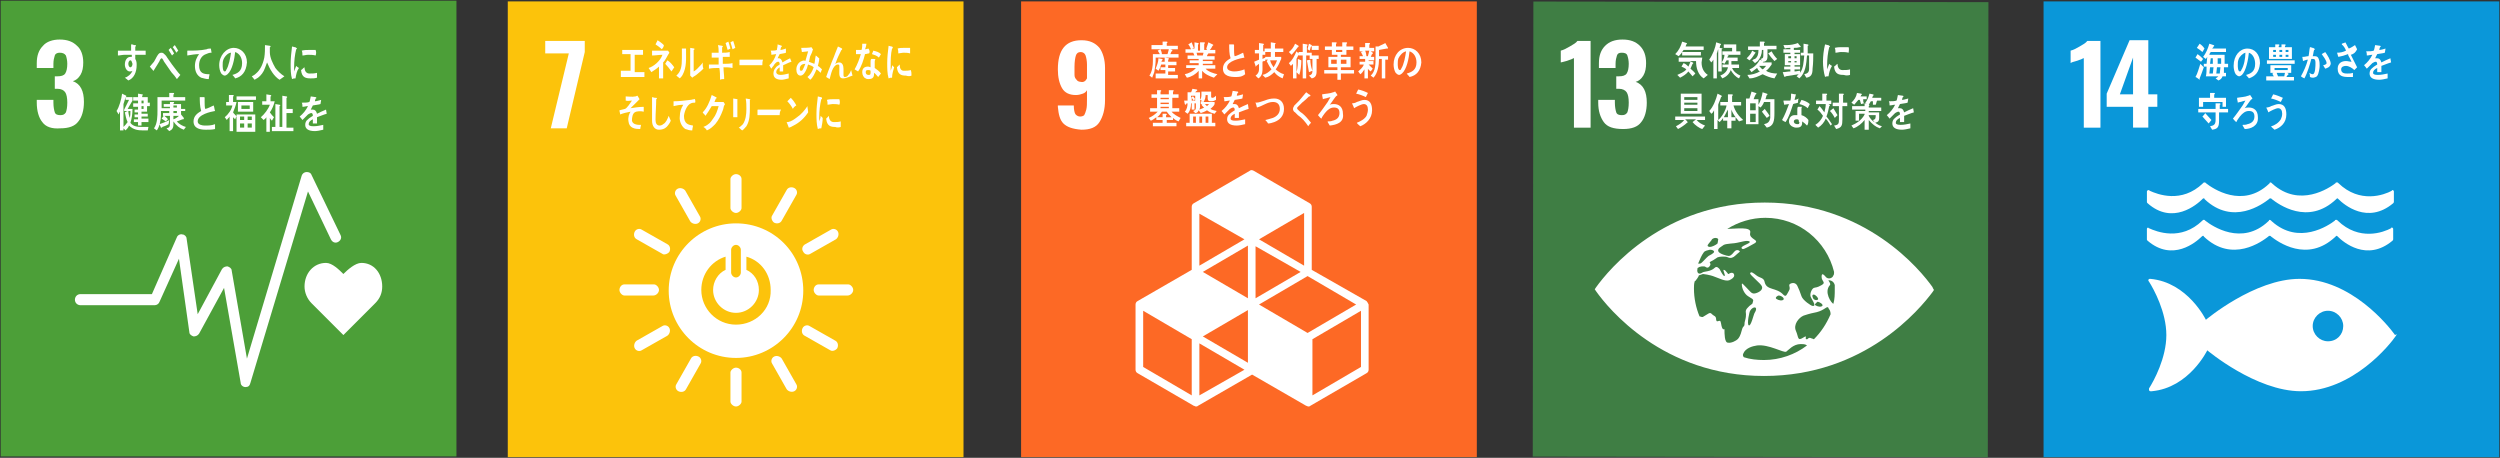 <?xml version="1.0" encoding="utf-8"?>
<!-- Generator: Adobe Illustrator 24.0.3, SVG Export Plug-In . SVG Version: 6.00 Build 0)  -->
<svg version="1.1" xmlns="http://www.w3.org/2000/svg" xmlns:xlink="http://www.w3.org/1999/xlink" x="0px" y="0px"
	 viewBox="0 0 360.4 66" style="enable-background:new 0 0 360.4 66;" xml:space="preserve">
<rect x="0" y="0" width="360.4" height="66" fill="#333333" stroke="none"/>
<style type="text/css">
	.st0{display:none;}
	.st1{display:inline;fill:#4C9F38;}
	.st2{display:inline;fill:#FCC30B;}
	.st3{display:inline;fill:#A21942;}
	.st4{display:inline;fill:#FD6925;}
	.st5{display:inline;fill:#BF8B2E;}
	.st6{fill:#4C9F38;}
	.st7{fill:#FCC30B;}
	.st8{fill:#FD6925;}
	.st9{fill:#3F7E44;}
	.st10{fill:#0A97D9;}
	.st11{fill:#FFFFFF;}
</style>
<g id="レイヤー_1" class="st0">
	<rect x="0" y="0" class="st1" width="65.7" height="65.7"/>
	<rect x="73.6" y="0.2" class="st2" width="65.7" height="65.7"/>
	<rect x="147.3" y="0.2" class="st3" width="65.7" height="65.7"/>
	<rect x="220.9" y="0.2" class="st4" width="65.7" height="65.7"/>
	<rect x="294.7" y="0.2" class="st5" width="65.7" height="65.7"/>
</g>
<g id="レイヤー_2">
	<rect x="0.1" y="0.1" class="st6" width="65.7" height="65.7"/>
	<rect x="73.2" y="0.2" class="st7" width="65.7" height="65.7"/>
	<rect x="147.2" y="0.2" class="st8" width="65.7" height="65.7"/>
	
		<rect x="221" y="0.2" transform="matrix(1.362632e-03 -1 1 1.362632e-03 220.461 286.821)" class="st9" width="65.6" height="65.6"/>
	<rect x="294.6" y="0.2" class="st10" width="65.7" height="65.7"/>
	<g>
		<path class="st11" d="M153.3,17.8c-0.5-0.5-0.7-1.3-0.8-2.4v-0.2h2.3c0,0.6,0.1,1,0.2,1.2c0.1,0.2,0.4,0.4,0.7,0.4
			c0.3,0,0.5-0.1,0.6-0.2c0.1-0.2,0.2-0.4,0.3-0.8c0.1-0.4,0.1-0.9,0.1-1.5V13c-0.1,0.2-0.3,0.4-0.6,0.5c-0.3,0.1-0.6,0.2-1,0.2
			c-0.9,0-1.6-0.3-2-1c-0.4-0.7-0.6-1.6-0.6-2.7c0-2.8,1.1-4.2,3.4-4.2c1.2,0,2,0.4,2.6,1.1c0.5,0.7,0.8,1.7,0.8,2.9v4.6
			c0,1.4-0.3,2.4-0.8,3.2c-0.5,0.8-1.4,1.1-2.6,1.1C154.6,18.6,153.8,18.3,153.3,17.8z M156.7,11.3v-2c0-0.5-0.1-1-0.2-1.3
			c-0.1-0.3-0.4-0.5-0.7-0.5c-0.4,0-0.6,0.2-0.7,0.5c-0.1,0.3-0.2,0.9-0.2,1.6c0,0.5,0,0.9,0,1.2c0,0.3,0.1,0.5,0.3,0.7
			c0.1,0.2,0.4,0.3,0.6,0.3C156.2,11.9,156.5,11.7,156.7,11.3z"/>
	</g>
	<g>
		<path class="st11" d="M6.1,17.6C5.6,17,5.3,16,5.3,14.8v-0.4h2.4v0.4c0,0.6,0.1,1.1,0.2,1.4c0.1,0.3,0.4,0.4,0.8,0.4
			c0.4,0,0.6-0.1,0.8-0.4c0.1-0.3,0.2-0.7,0.2-1.4c0-0.7-0.1-1.2-0.3-1.5c-0.2-0.3-0.6-0.5-1.1-0.5c0,0-0.2,0-0.4,0V11h0.4
			c0.5,0,0.9-0.1,1.1-0.4c0.2-0.3,0.3-0.8,0.3-1.4c0-0.5-0.1-0.9-0.2-1.2C9.3,7.7,9,7.6,8.6,7.6C8.3,7.6,8,7.7,7.9,8
			C7.8,8.3,7.7,8.7,7.7,9.2v0.6H5.3V9.1c0-1.1,0.3-1.9,0.9-2.5C6.7,6,7.6,5.7,8.6,5.7c1.1,0,1.9,0.3,2.5,0.9C11.7,7.1,12,8,12,9
			c0,0.7-0.1,1.3-0.4,1.8c-0.3,0.5-0.7,0.8-1.1,0.9c1.1,0.4,1.6,1.4,1.6,3c0,1.2-0.3,2.2-0.8,2.8c-0.5,0.7-1.4,1-2.6,1
			C7.5,18.6,6.6,18.3,6.1,17.6z"/>
	</g>
	<g>
		<path class="st11" d="M82,7.7h-3.4V5.9h5.7v1.6l-2.6,11h-2.3L82,7.7z"/>
	</g>
	<g>
		<path class="st11" d="M226.8,8.4c-0.1,0.1-0.4,0.2-1,0.4C225.4,8.9,225.1,9,225,9V7.3c0.4-0.1,0.8-0.3,1.3-0.6
			c0.5-0.3,0.9-0.5,1.1-0.8h1.9v12.5h-2.4V8.4z"/>
		<path class="st11" d="M231.2,17.6c-0.5-0.7-0.8-1.6-0.8-2.8v-0.4h2.4v0.4c0,0.6,0.1,1.1,0.2,1.4c0.1,0.3,0.4,0.4,0.8,0.4
			c0.4,0,0.6-0.1,0.8-0.4c0.1-0.3,0.2-0.7,0.2-1.4c0-0.7-0.1-1.2-0.3-1.5c-0.2-0.3-0.6-0.5-1.1-0.5c0,0-0.2,0-0.4,0V11h0.4
			c0.5,0,0.9-0.1,1.1-0.4c0.2-0.3,0.3-0.8,0.3-1.4c0-0.5-0.1-0.9-0.2-1.2c-0.1-0.3-0.4-0.4-0.8-0.4c-0.4,0-0.6,0.1-0.7,0.4
			c-0.1,0.3-0.2,0.7-0.2,1.2v0.6h-2.4V9.1c0-1.1,0.3-1.9,0.9-2.5c0.6-0.6,1.4-0.9,2.5-0.9c1.1,0,1.9,0.3,2.5,0.9
			c0.6,0.6,0.9,1.4,0.9,2.5c0,0.7-0.1,1.3-0.4,1.8c-0.3,0.5-0.7,0.8-1.1,0.9c1.1,0.4,1.6,1.4,1.6,3c0,1.2-0.3,2.2-0.8,2.8
			c-0.5,0.7-1.4,1-2.6,1C232.6,18.6,231.7,18.3,231.2,17.6z"/>
	</g>
	<g>
		<path class="st11" d="M300.3,8.4c-0.1,0.1-0.4,0.2-1,0.4c-0.4,0.1-0.7,0.2-0.8,0.3V7.3c0.4-0.1,0.8-0.3,1.3-0.6
			c0.5-0.3,0.9-0.5,1.1-0.8h1.9v12.5h-2.4V8.4z"/>
		<path class="st11" d="M307.5,15.4h-3.8v-1.9l3.3-7.7h2.7v7.8h1.3v1.8h-1.3v3h-2.2V15.4z M307.5,13.6V8.3l-1.9,5.3H307.5z"/>
	</g>
	<g>
		<path class="st11" d="M106.1,32.2c-5.3,0-9.7,4.3-9.7,9.7c0,5.3,4.3,9.7,9.7,9.7c5.3,0,9.7-4.3,9.7-9.7
			C115.8,36.5,111.5,32.2,106.1,32.2 M105.4,36c0-0.3,0.3-0.7,0.7-0.7c0.4,0,0.7,0.4,0.7,0.7v3.3c0,0.3-0.3,0.7-0.7,0.7
			c-0.4,0-0.7-0.4-0.7-0.7V36z M106.1,46.8c-2.8,0-5-2.3-5-5c0-2.3,1.5-4.2,3.5-4.8v1.9c-1.1,0.5-1.8,1.7-1.8,2.9
			c0,1.8,1.5,3.3,3.3,3.3c1.8,0,3.3-1.5,3.3-3.3c0-1.3-0.7-2.4-1.8-2.9V37c2.1,0.6,3.5,2.5,3.5,4.8
			C111.2,44.6,108.9,46.8,106.1,46.8"/>
		<path class="st11" d="M95,41.8c0-0.4-0.4-0.8-0.7-0.8H90c-0.4,0-0.7,0.4-0.7,0.8c0,0.4,0.4,0.8,0.7,0.8h4.2
			C94.6,42.6,95,42.2,95,41.8"/>
		<path class="st11" d="M123,41.8c0-0.4-0.4-0.8-0.7-0.8H118c-0.4,0-0.7,0.4-0.7,0.8c0,0.4,0.4,0.8,0.7,0.8h4.2
			C122.6,42.6,123,42.2,123,41.8"/>
		<path class="st11" d="M106.1,58.6c0.4,0,0.8-0.4,0.8-0.7v-4.2c0-0.4-0.4-0.7-0.8-0.7c-0.4,0-0.8,0.4-0.8,0.7v4.2
			C105.3,58.2,105.7,58.6,106.1,58.6"/>
		<path class="st11" d="M120.7,50.2c0.2-0.4,0.1-0.9-0.3-1.1l-3.7-2.1c-0.3-0.2-0.8-0.1-1,0.3c-0.2,0.4-0.1,0.9,0.3,1.1l3.7,2.1
			C120,50.7,120.5,50.5,120.7,50.2"/>
		<path class="st11" d="M97.8,56.4c0.4,0.2,0.9,0.1,1.1-0.3l2.1-3.7c0.2-0.3,0.1-0.8-0.3-1c-0.4-0.2-0.9-0.1-1.1,0.3l-2.1,3.7
			C97.3,55.7,97.4,56.2,97.8,56.4"/>
		<path class="st11" d="M114.5,56.4c0.4-0.2,0.5-0.7,0.3-1l-2.1-3.7c-0.2-0.3-0.7-0.5-1.1-0.3c-0.4,0.2-0.5,0.7-0.3,1l2.1,3.7
			C113.6,56.4,114.1,56.6,114.5,56.4"/>
		<path class="st11" d="M91.5,50.2c0.2,0.4,0.7,0.5,1,0.3l3.7-2.1c0.3-0.2,0.5-0.7,0.3-1.1c-0.2-0.4-0.7-0.5-1-0.3l-3.7,2.1
			C91.5,49.3,91.3,49.8,91.5,50.2"/>
		<path class="st11" d="M106.1,30.7c0.4,0,0.8-0.4,0.8-0.7v-4.2c0-0.4-0.4-0.7-0.8-0.7c-0.4,0-0.8,0.4-0.8,0.7v4.2
			C105.3,30.3,105.7,30.7,106.1,30.7"/>
		<path class="st11" d="M96.5,36.3c0.2-0.4,0.1-0.9-0.3-1.1l-3.7-2.1c-0.3-0.2-0.8-0.1-1,0.3c-0.2,0.4-0.1,0.9,0.3,1.1l3.7,2.1
			C95.7,36.8,96.3,36.6,96.5,36.3"/>
		<path class="st11" d="M111.6,32.1c0.4,0.2,0.9,0.1,1.1-0.3l2.1-3.7c0.2-0.3,0.1-0.8-0.3-1c-0.4-0.2-0.9-0.1-1.1,0.3l-2.1,3.7
			C111.1,31.4,111.3,31.9,111.6,32.1"/>
		<path class="st11" d="M100.6,32.2c0.4-0.2,0.5-0.7,0.3-1l-2.1-3.7c-0.2-0.3-0.7-0.5-1.1-0.3c-0.4,0.2-0.5,0.7-0.3,1l2.1,3.7
			C99.7,32.2,100.2,32.4,100.6,32.2"/>
		<path class="st11" d="M115.8,36.3c0.2,0.4,0.7,0.5,1,0.3l3.7-2.1c0.3-0.2,0.5-0.7,0.3-1.1c-0.2-0.4-0.7-0.5-1-0.3l-3.7,2.1
			C115.7,35.4,115.5,35.9,115.8,36.3"/>
	</g>
	<path class="st11" d="M278.6,41.4c-1.7-2.4-9.6-12.2-24.2-12.2c-14.6,0-22.5,9.7-24.3,12.2c-0.1,0.1-0.1,0.2-0.2,0.3
		c0.1,0.1,0.1,0.2,0.2,0.3c1.7,2.4,9.6,12.2,24.2,12.2c14.6,0,22.5-9.7,24.3-12.1c0.1-0.1,0.1-0.2,0.2-0.3
		C278.7,41.6,278.6,41.5,278.6,41.4 M246.2,35.3c0.1-0.2,0.6-0.7,0.6-0.8c0.1-0.1,0.3-0.2,0.5-0.2c0.2,0,0.4,0.1,0.4,0.2
		c0,0.1-0.1,0.6-0.1,0.6c-0.2,0.2-0.8,0.5-1.1,0.5C246.2,35.6,246.1,35.4,246.2,35.3 M245.6,36.4C245.7,36.3,245.7,36.3,245.6,36.4
		c0.2-0.3,0.6-0.3,0.9-0.4c0.3,0,0.6,0.1,0.6,0.3c0,0.2-0.6,0.5-0.8,0.6c-0.4,0.3-0.9,1-1.2,1.1c-0.1,0-0.2,0-0.3,0
		C245.1,37.3,245.3,36.8,245.6,36.4 M251.1,47.6c-0.2,0.8-0.4,1.1-0.6,1.3c-0.2,0.2-0.9,0.6-1.4,0.5c-0.5,0-0.5-1.3-0.5-1.9
		c0-0.2-0.3,0.4-0.5-0.9c-0.1-0.8-0.6,0.1-0.7-0.5c0-0.6-0.3-0.5-0.6-0.8c-0.3-0.4-0.6,0-1,0.2c-0.4,0.2-0.2,0.3-0.8,0.1
		c0,0,0,0,0,0c-0.5-1.2-0.8-2.6-0.8-4c0-0.3,0-0.7,0.1-1c0,0,0-0.1,0.1-0.1c0.5-0.6,0.5-0.8,0.5-0.8l0.6-0.2c0,0,1,0.1,1.7,0.4
		c0.6,0.2,1.5,0.7,2.1,0.5c0.4-0.2,0.7-0.4,0.7-0.7c0-0.4-0.4-0.5-0.8-0.2c-0.1,0.1-0.4-0.6-0.7-0.6c-0.2,0,0.3,0.8,0.1,0.9
		c-0.2,0-0.6-0.8-0.7-1c-0.1-0.1-0.4-0.5-0.7-0.2c-0.6,0.6-1.6,0.5-1.8,0.7c-0.6,0.4-0.8-0.1-0.7-0.5c0-0.1,0-0.2,0.1-0.2
		c0.2-0.2,0.9-0.3,1.1-0.1c0.3,0.2,0.5,0,0.6-0.2c0.1-0.1,0.1-0.3,0-0.4c-0.1-0.1,0.1-0.2,0.3-0.3c0.1,0,0.6-0.4,0.8-0.5
		c0.2-0.1,1.1-0.2,1.5,0c0.4,0.2,0.8,0,1-0.2c0.3-0.3,0.6-0.5,0.7-0.6c0.1-0.1-0.4-0.5-0.8,0c-0.4,0.5-0.6,0.6-0.8,0.6
		c-0.2,0-1.4-0.3-1.5-0.7c-0.1-0.4,0.4-0.6,0.8-0.9c0.4-0.2,1.6-0.2,1.9-0.3c0.6-0.1,1.4-0.4,1.8-0.2c0.4,0.3-1.7,0.7-1,1.1
		c0.2,0.1,1.3-0.6,1.7-0.8c0.9-0.5-0.8-0.6-0.6-1.5c0.3-1-2.1-0.6-3.3-0.6c1.6-1,3.5-1.6,5.5-1.6c4.8,0,8.8,3.3,9.9,7.8
		c0,0.2,0,0.4-0.1,0.5c-0.1,0.4-0.8,0.7-1.2,0.1c-0.1-0.1-0.5-0.6-0.5,0.1c0,0.7,0.7,0.8,0,1.2c-0.7,0.4-0.8,0.3-1.1,0.4
		c-0.3,0.1-0.6,0.8-0.5,1.2c0.1,0.4,1,1.5,0.3,1.4c-0.2,0-1.4-0.8-1.6-1.4c-0.2-0.6-0.4-1.1-0.6-1.5c-0.2-0.4-0.6-0.5-1-0.3
		c-0.4,0.2,0.1,0.5-0.2,1c-0.3,0.5-0.4,1-0.8,0.6c-1-1.1-2.4-0.6-2.7-1.8c-0.1-0.7-0.7-0.6-1.2-1c-0.5-0.4-0.8-0.6-0.9-0.3
		c-0.1,0.2,1.6,1.5,1.7,1.9c0.2,0.5-0.5,0.9-1,1c-0.5,0.1-0.7-0.3-1.2-0.8c-0.5-0.5-0.7-0.8-0.7-0.5c0,0.6,0.4,1.4,0.9,1.7
		c0.4,0.3,0.9,0.4,0.7,0.8c-0.1,0.4,0,0.2-0.5,0.6c-0.5,0.5-0.6,0.6-0.5,1.2c0,0.6-0.1,0.7-0.2,1.2
		C251.5,47.3,251.3,46.8,251.1,47.6 M262,43.5c0.3,0,0.9,0.4,0.7,0.6c-0.2,0.2-0.7,0.1-1-0.1C261.5,43.9,261.9,43.6,262,43.5
		 M261.6,43.2c-0.1,0-0.2-0.1-0.3-0.4c-0.1-0.3,0.1-0.4,0.3-0.3c0.2,0.1,0.5,0.4,0.5,0.6C262.1,43.3,261.7,43.3,261.6,43.2
		 M257.1,43.2c-0.2,0.2-0.7,0.1-1-0.1c-0.3-0.2,0.2-0.5,0.3-0.5C256.8,42.6,257.3,43,257.1,43.2 M252.9,45.2
		c-0.1,0.2-0.5,1.9-0.8,1.7c-0.3-0.2,0.1-2,0.2-2.1C252.7,44.1,253.6,44.1,252.9,45.2 M254.3,51.9c-1,0-2-0.1-2.9-0.4
		c-0.1-0.1-0.2-0.3-0.1-0.5c0.3-0.8,1.3-1.1,2-1.2c1.7-0.2,3.8,1.1,4.2,0.9c0.3-0.2,1-1.1,2.1-1.1c0.7,0,0.7,0.1,0.9,0.2
		C258.8,51.1,256.6,51.9,254.3,51.9 M261.5,48.9c-0.1,0-0.2-0.1-0.3-0.1c-0.6-0.3-0.5,0.2-0.8,0.1c-0.3-0.1,0.3-0.7-0.5-0.2
		c-0.8,0.5-0.6-0.1-1-1c-0.4-0.9,0.4-1.9,1.1-2.2c0.9-0.3,1.4-0.4,1.9-0.5c1.2-0.3,1.5-1,1.7-0.6c0,0.1,0.1,0.2,0.1,0.2
		c0.1,0.1,0.2,0.4,0.2,0.7C263.3,46.7,262.5,47.9,261.5,48.9 M264.3,43.8c-0.3-0.1-1.4-1.7-0.5-2.7c0.2-0.2-0.3-0.7-0.2-0.7
		c0.5,0,0.8,0.3,0.9,0.7c0,0.2,0,0.4,0,0.6C264.5,42.4,264.5,43.1,264.3,43.8"/>
	<path class="st11" d="M197,43.4l-7.9-4.5v-9.1c0-0.2-0.1-0.4-0.3-0.5l-8.1-4.7c-0.2-0.1-0.4-0.1-0.5,0l-8.1,4.7
		c-0.2,0.1-0.3,0.3-0.3,0.5v9.1l-7.8,4.5c-0.2,0.1-0.3,0.3-0.3,0.5v9.4c0,0.2,0.1,0.4,0.3,0.5l8.1,4.7c0.1,0,0.2,0.1,0.3,0.1
		c0.1,0,0.2,0,0.3-0.1l7.8-4.5l7.8,4.5c0.1,0,0.2,0.1,0.3,0.1c0.1,0,0.2,0,0.3-0.1l8.1-4.7c0.2-0.1,0.3-0.3,0.3-0.5v-9.4
		C197.2,43.7,197.1,43.5,197,43.4z M179.9,52.3l-6.5-3.8l6.5-3.8V52.3z M187.5,39.2L181,43v-7.5L187.5,39.2z M179.9,43l-6.5-3.8
		l6.5-3.8V43z M181.5,43.9l7-4.1l7,4.1l-7,4.1L181.5,43.9z M188,38.3l-6.5-3.8l6.5-3.8V38.3z M179.4,34.5l-6.5,3.8v-7.5L179.4,34.5z
		 M171.8,57l-7-4.1v-8.1l7,4.1V57z M172.9,57v-7.5l6.5,3.8L172.9,57z M196.2,52.9l-7,4.1v-8.1l7-4.1V52.9z"/>
	<g>
		<path class="st11" d="M55.1,41.3c0-1.9-1.2-3.4-3-3.4c-0.9,0-2,1-2.6,1.6c-0.6-0.6-1.6-1.6-2.5-1.6c-1.8,0-3.1,1.5-3.1,3.4
			c0,0.9,0.4,1.8,1,2.4l0,0l4.6,4.6l4.6-4.6l0,0C54.8,43,55.1,42.2,55.1,41.3z"/>
		<g>
			<path class="st11" d="M35.4,55.8C35.4,55.8,35.4,55.8,35.4,55.8c-0.4,0-0.7-0.3-0.7-0.6l-2.4-13.7l-3.6,6.6
				c-0.2,0.3-0.5,0.4-0.8,0.4c-0.3-0.1-0.6-0.3-0.6-0.6l-1.5-10.6l-2.8,6.2c-0.1,0.3-0.4,0.5-0.7,0.5H11.6c-0.4,0-0.8-0.3-0.8-0.8
				c0-0.4,0.3-0.8,0.8-0.8h10.3l3.6-8.2c0.1-0.3,0.5-0.5,0.8-0.4c0.3,0,0.6,0.3,0.6,0.6l1.6,10.9l3.5-6.5c0.2-0.3,0.5-0.4,0.8-0.4
				c0.3,0.1,0.6,0.3,0.6,0.6l2.2,12.7l7.9-26.4c0.1-0.3,0.4-0.5,0.7-0.5c0.3,0,0.6,0.1,0.7,0.4l4.2,8.7c0.2,0.4,0,0.8-0.4,1
				c-0.4,0.2-0.8,0-1-0.4l-3.3-6.9l-8.3,27.6C36,55.6,35.8,55.8,35.4,55.8z"/>
		</g>
	</g>
	<g>
		<path class="st11" d="M345.2,48.2c-0.8-1.1-6.2-8-13.7-8c-6.5,0-13.5,5.9-13.5,5.9s-2.6-5.4-8-5.9c0,0-0.1,0-0.1,0h0
			c-0.1,0-0.2,0.1-0.2,0.2c0,0.1,0.1,0.2,0.1,0.2c0.7,1.1,2.5,4.4,2.5,7.7c0,3.3-1.8,6.6-2.5,7.7l0,0.1c0,0,0,0.1,0,0.1
			c0,0.1,0.1,0.2,0.2,0.2l0.1,0c0,0,0,0,0.1,0c5.4-0.5,8-5.9,8-5.9s7,5.9,13.5,5.9c7.5,0,12.9-6.8,13.7-8c0,0,0-0.1,0.1-0.1
			c0,0,0-0.1,0-0.1C345.3,48.3,345.2,48.3,345.2,48.2C345.2,48.2,345.2,48.2,345.2,48.2 M335.6,49.2c-1.2,0-2.2-1-2.2-2.2
			c0-1.2,1-2.2,2.2-2.2c1.2,0,2.2,1,2.2,2.2C337.8,48.2,336.9,49.2,335.6,49.2"/>
		<path class="st11" d="M317.4,34.1C317.5,34.1,317.5,34,317.4,34.1c0.1-0.1,0.1-0.1,0.2-0.1c0.1,0,0.1,0,0.1,0.1c0,0,0,0,0,0
			c4.1,3.9,8.4,0.7,9.3,0l0.1-0.1c0,0,0.1,0,0.1,0c0,0,0.1,0,0.1,0l0.1,0.1c0.9,0.7,5.2,3.9,9.3,0c0,0,0,0,0,0c0,0,0.1-0.1,0.1-0.1
			c0,0,0.1,0,0.1,0c0,0,0,0,0.1,0.1c0.8,0.8,4.2,3.7,7.9,0.6c0,0,0.1-0.1,0.1-0.2V33c0-0.1-0.1-0.2-0.2-0.2c0,0,0,0,0,0
			c0,0-0.1,0-0.1,0.1c-1.1,0.6-4.6,1.9-7.7-1.1c0,0-0.1-0.1-0.1-0.1c0,0-0.1,0-0.1,0c0,0,0,0-0.1,0c0,0-0.1,0-0.1,0.1
			c-0.9,0.7-5.2,3.6-9.1,0.1l-0.1-0.1c0,0-0.1-0.1-0.2-0.1c-0.1,0-0.1,0-0.1,0.1l-0.1,0.1c-3.8,3.6-8.1,0.7-9.1-0.1
			c0,0-0.1-0.1-0.1-0.1c0,0,0,0-0.1,0c0,0-0.1,0-0.1,0c0,0-0.1,0.1-0.1,0.1c-3.1,3-6.6,1.6-7.7,1.1c0,0-0.1,0-0.1-0.1c0,0,0,0,0,0
			c-0.1,0-0.2,0.1-0.2,0.2v1.5c0,0.1,0,0.1,0.1,0.2C313.2,37.8,316.6,34.9,317.4,34.1"/>
		<path class="st11" d="M309.8,27.4C309.7,27.4,309.7,27.4,309.8,27.4c-0.2,0-0.3,0.1-0.3,0.2v1.5c0,0.1,0,0.1,0.1,0.2
			c3.6,3.2,7.1,0.2,7.9-0.6c0,0,0,0,0.1-0.1c0,0,0.1,0,0.1,0c0.1,0,0.1,0,0.1,0.1c0,0,0,0,0,0c4.1,3.9,8.4,0.7,9.3,0l0.1-0.1
			c0,0,0.1,0,0.1,0c0,0,0.1,0,0.1,0l0.1,0.1c0.9,0.7,5.2,3.9,9.3,0c0,0,0,0,0,0c0,0,0.1-0.1,0.1-0.1c0,0,0.1,0,0.1,0
			c0,0,0,0,0.1,0.1c0.8,0.8,4.2,3.7,7.9,0.6c0,0,0.1-0.1,0.1-0.2v-1.5c0-0.1-0.1-0.2-0.2-0.2c0,0,0,0,0,0c0,0-0.1,0-0.1,0.1
			c-1.1,0.6-4.6,1.9-7.7-1.1c0,0-0.1-0.1-0.1-0.1c0,0-0.1,0-0.1,0c0,0,0,0-0.1,0c0,0-0.1,0-0.1,0.1c-0.9,0.7-5.2,3.6-9.1,0.1
			l-0.1-0.1c0,0-0.1-0.1-0.2-0.1c-0.1,0-0.1,0-0.1,0.1l-0.1,0.1c-3.8,3.6-8.1,0.7-9.1-0.1c0,0-0.1-0.1-0.1-0.1c0,0,0,0-0.1,0
			c0,0-0.1,0-0.1,0c0,0-0.1,0.1-0.1,0.1c-3.1,3-6.6,1.6-7.7,1.1C309.8,27.4,309.8,27.4,309.8,27.4"/>
	</g>
	<g>
		<path class="st11" d="M42.6,11.3c-0.2,0-0.3,0-0.5,0.1c-0.2-0.7-0.2-1.4-0.2-2.2c0-0.8,0.1-1.7,0.2-2.5l0.4,0.1
			c0.1,0,0.1,0,0.2,0.1c0,0,0.1,0,0.1,0.1c0,0,0,0.1-0.1,0.1c-0.2,0.8-0.3,1.7-0.3,2.6c0,0.2,0,0.4,0,0.6c0.1-0.3,0.2-0.5,0.3-0.8
			c0.1,0.1,0.2,0.2,0.4,0.3C42.8,10.2,42.7,10.7,42.6,11.3z M45.7,11.2c-0.3,0.1-0.6,0.1-0.9,0.1c-0.7,0-1.3-0.1-1.4-1.2
			c0.2-0.1,0.3-0.3,0.5-0.4c0,0.6,0.3,0.9,0.7,0.9c0.4,0,0.7,0,1.1-0.1C45.7,10.7,45.7,10.9,45.7,11.2z M45.5,8
			c-0.4-0.1-0.7-0.1-1.1-0.1c-0.3,0-0.5,0.1-0.8,0.1c0-0.2,0-0.5-0.1-0.7c0.4-0.1,0.7-0.1,1.1-0.1c0.3,0,0.6,0,0.9,0
			C45.6,7.5,45.6,7.7,45.5,8z"/>
		<path class="st11" d="M21,7.9c-0.2,0-0.4,0-0.6,0c-0.3,0-0.6,0-0.9,0c0,0.2,0,0.4,0,0.6c0.2,0.3,0.2,0.6,0.2,0.9
			c0,1-0.4,1.9-1.2,2.2c-0.2-0.2-0.4-0.3-0.5-0.4c0.4-0.1,0.9-0.5,1.1-1c-0.1,0.1-0.3,0.1-0.4,0.1c-0.4,0-0.7-0.5-0.7-1
			c0-0.6,0.3-1.1,0.8-1.1c0.1,0,0.1,0,0.2,0c0-0.1,0-0.2,0-0.3c-0.3,0-0.7,0-1,0C17.6,7.9,17.3,8,17,8c0-0.2,0-0.5,0-0.7
			c0.6,0,1.3,0,1.9,0c0-0.3,0-0.6,0-0.9c0.1,0,0.3,0,0.4,0.1c0.1,0,0.1,0,0.2,0c0,0,0.1,0,0.1,0.1c0,0.1,0,0.1-0.1,0.1
			c0,0.2,0,0.4,0,0.6c0.5,0,1,0,1.5,0L21,7.9z M18.8,8.7c-0.2,0-0.3,0.3-0.3,0.5c0,0.2,0.1,0.5,0.3,0.5c0.2,0,0.3-0.3,0.3-0.5
			C19,9,19,8.7,18.8,8.7z"/>
		<path class="st11" d="M25.5,11.4c-0.2-0.3-0.5-0.7-0.8-1c-0.3-0.4-0.6-0.9-0.9-1.3c-0.1-0.1-0.2-0.3-0.3-0.5
			c-0.1-0.1-0.1-0.2-0.2-0.2c-0.1,0-0.3,0.3-0.3,0.4c-0.1,0.2-0.2,0.3-0.3,0.5c-0.2,0.3-0.3,0.5-0.5,0.8c0,0,0,0,0,0
			c0,0,0,0.1-0.1,0.1l-0.5-0.6c0.2-0.2,0.4-0.5,0.6-0.7c0.2-0.3,0.3-0.6,0.5-0.9c0.2-0.3,0.3-0.4,0.6-0.4c0.2,0,0.3,0.1,0.5,0.3
			C23.9,8,24,8.1,24.1,8.3c0.2,0.3,0.5,0.7,0.7,1c0.4,0.5,0.8,1.1,1.2,1.5L25.5,11.4z M24.8,8c-0.2-0.3-0.3-0.5-0.5-0.8l0.3-0.3
			c0.2,0.2,0.3,0.5,0.5,0.8L24.8,8z M25.4,7.6c-0.1-0.3-0.3-0.5-0.5-0.8l0.3-0.3c0.2,0.3,0.3,0.5,0.5,0.8L25.4,7.6z"/>
		<path class="st11" d="M30.4,7.6c-0.2,0-0.5,0.1-0.7,0.2c-0.6,0.2-1,0.8-1,1.6c0,1.2,0.7,1.3,1.5,1.3c0,0.2-0.1,0.4-0.1,0.7
			c0,0-0.1,0-0.1,0c-0.3,0-0.6-0.1-1-0.2c-0.6-0.3-0.9-0.9-0.9-1.7c0-0.7,0.3-1.3,0.6-1.7c-0.5,0-1.1,0.1-1.7,0.2c0-0.3,0-0.5,0-0.7
			c0.9,0,1.9,0,2.8-0.2C29.9,7,30.3,7,30.4,7c0,0.1,0.1,0.5,0.1,0.6C30.5,7.6,30.4,7.6,30.4,7.6z"/>
		<path class="st11" d="M33.9,11.3c-0.1-0.2-0.3-0.4-0.4-0.5c0.7-0.2,1.4-0.5,1.4-1.7c0-0.8-0.4-1.4-1-1.6c-0.1,1-0.4,2.6-1.1,3.2
			c-0.1,0.1-0.3,0.2-0.4,0.2c-0.2,0-0.4-0.2-0.5-0.3c-0.2-0.3-0.3-0.8-0.3-1.2c0-1.4,1-2.5,2.1-2.5c1,0,1.9,0.8,1.9,2.1
			C35.5,10.4,34.8,11.1,33.9,11.3z M32.2,8.6c-0.1,0.3-0.1,0.5-0.1,0.8c0,0.2,0,0.9,0.3,0.9c0.1,0,0.2-0.1,0.2-0.2
			c0.4-0.6,0.6-1.8,0.7-2.5C32.9,7.6,32.4,8.1,32.2,8.6z"/>
		<path class="st11" d="M40.3,11.5C39.5,11,38.9,10,38.5,9c-0.1,0.3-0.2,0.5-0.3,0.8c-0.2,0.6-0.6,1.1-1,1.4
			c-0.2,0.1-0.3,0.2-0.5,0.3L36.3,11c0.2-0.1,0.4-0.2,0.6-0.4c0.6-0.5,1-1.3,1.2-2.3c0.1-0.6,0.1-1.2,0.1-1.8l0.7,0.1
			c0,0,0.1,0,0.1,0.1c0,0.1,0,0.1-0.1,0.1c0,0.2,0,0.5,0,0.7c0,0.8,0.4,1.6,0.8,2.3c0.3,0.4,0.8,0.9,1.3,1.2L40.3,11.5z"/>
		<path class="st11" d="M21.3,18.8c-0.2,0-0.4,0-0.7,0c-0.7,0-1.4-0.1-2-0.7c-0.1,0.3-0.3,0.5-0.5,0.7l-0.3-0.3v0.3h-0.5v-2.7
			c-0.1,0.1-0.1,0.2-0.2,0.4L16.8,16c0.4-0.6,0.7-1.7,0.8-2.5l0.6,0.3c0,0,0,0,0,0.1c0,0,0,0.1-0.1,0.1h1v0.5l-0.7,1.2h0.7
			c0,0.7-0.1,1.4-0.3,2c0.4,0.6,1.2,0.6,1.8,0.6c0.3,0,0.5,0,0.8,0L21.3,18.8z M17.9,16v-0.2l0.7-1.4h-0.5V14
			c-0.1,0.4-0.2,0.7-0.3,1v3.3c0.2-0.2,0.4-0.4,0.6-0.7c-0.2-0.4-0.3-0.9-0.4-1.4c0.2-0.1,0.3-0.2,0.5-0.2c0,0.3,0.1,0.7,0.2,1
			c0.1-0.3,0.1-0.7,0.1-1H17.9z M21.2,15.3v0.8h-0.8v0.3h0.9v0.4h-0.9v0.3h1v0.5h-1v0.5h-0.5v-0.5h-0.6v-0.4h0.6v-0.3h-0.5v-0.4h0.5
			v-0.3h-0.5v-0.4h0.5v-0.4h-0.7v-0.5h0.7v-0.4h-0.7V14h0.7v-0.5l0.6,0.1c0,0,0.1,0,0.1,0.1c0,0-0.1,0.1-0.1,0.1V14h0.8v0.8h0.3v0.5
			H21.2z M20.7,14.5h-0.3v0.4h0.3V14.5z M20.7,15.3h-0.3v0.4h0.3V15.3z"/>
		<path class="st11" d="M26.5,18.7c-0.6-0.2-1.1-0.6-1.5-1.2c0,0.1,0,0.3,0,0.4c0,0.6-0.2,0.8-0.6,1L24,18.5
			c0.4-0.1,0.5-0.2,0.5-0.7v-1.1h-0.8c0.2,0.2,0.4,0.3,0.5,0.5l-0.3,0.3c-0.2-0.1-0.4-0.3-0.6-0.4l0.3-0.4h-0.1v-0.4h0.9V16h-1.2
			c0,0.2,0,0.4,0,0.6c0,0.7-0.2,1.7-0.6,2.2c-0.1-0.1-0.3-0.2-0.4-0.3c0.5-0.7,0.5-1.8,0.5-2.6c0-0.6,0-1.3,0-1.9h1.7v-0.6
			c0.2,0,0.4,0,0.6,0c0,0,0.1,0,0.1,0.1c0,0.1,0,0.1-0.1,0.1v0.4h1.7v0.5h-3.4c0,0.4,0,0.7,0,1.1h1.2v-0.2h-0.9v-0.4h0.9v-0.3l0.5,0
			c0,0,0.1,0,0.1,0.1c0,0,0,0.1-0.1,0.1v0.1h1.1v0.7h0.6V16h-0.6v0.5l0,0l0.4,0.5c0,0,0,0,0,0.1c0,0,0,0.1-0.1,0.1c0,0-0.1,0-0.1,0
			c-0.3,0.1-0.5,0.2-0.8,0.3c0.3,0.4,0.9,0.7,1.3,0.8L26.5,18.7z M24.3,17.9c-0.3,0.2-0.6,0.3-0.9,0.4c0,0,0,0.1-0.1,0.1
			c0,0,0,0-0.1,0L23,17.9c0.5-0.2,0.9-0.3,1.4-0.6L24.3,17.9z M25.5,15.2H25v0.3h0.5V15.2z M25.5,16H25v0.3h0.5V16z M25,16.7v0.5
			c0.3-0.1,0.6-0.3,0.8-0.5L25,16.7z"/>
		<path class="st11" d="M29.7,18.7c-0.7,0-1.8-0.1-1.8-1.2c0-0.8,0.6-1.2,1.1-1.5c-0.2-0.7-0.2-1.4-0.2-2c0.1,0,0.3,0,0.4,0
			c0.1,0,0.1,0,0.2,0c0,0,0.1,0,0.1,0.1c0,0,0,0,0,0.1c0,0.2,0,0.4,0,0.5c0,0.2,0,0.9,0.1,1c0,0,0,0,0,0c0.2,0,1-0.4,1.2-0.5
			c0.1,0.2,0.1,0.5,0.2,0.8c-0.6,0.1-2.5,0.5-2.5,1.5c0,0.5,0.7,0.6,1,0.6c0.5,0,1,0,1.5-0.2c0,0.2,0,0.5,0,0.7
			C30.6,18.7,30.2,18.7,29.7,18.7z"/>
		<path class="st11" d="M34.1,18.8v-2.1l-0.2,0.5c-0.1-0.1-0.2-0.2-0.3-0.3v2h-0.5v-2.1c-0.1,0.2-0.3,0.3-0.4,0.5l-0.3-0.4
			c0.5-0.4,1-1.1,1.1-1.7h-0.9v-0.5H33v-1l0.6,0c0,0,0.1,0,0.1,0.1c0,0,0,0.1-0.1,0.1v0.8h0.5c-0.1,0.5-0.3,1-0.5,1.5
			c0.1,0.2,0.4,0.4,0.5,0.6v-0.3h2.7v2.5H34.1z M34.1,14.4v-0.5h2.8v0.5H34.1z M34.3,16.1v-1.4h2.2v1.4H34.3z M35.2,16.8h-0.6v0.5
			h0.6V16.8z M35.2,17.8h-0.6v0.6h0.6V17.8z M36,15.2h-1.2v0.5H36V15.2z M36.3,16.8h-0.6v0.5h0.6V16.8z M36.3,17.8h-0.6v0.6h0.6
			V17.8z"/>
		<path class="st11" d="M38.9,16.2L38.9,16.2c0.2,0.3,0.4,0.5,0.6,0.7l-0.3,0.5c-0.1-0.1-0.2-0.2-0.3-0.4v2h-0.5v-2.1
			c-0.1,0.2-0.3,0.3-0.4,0.4l-0.4-0.4c0.5-0.4,1.1-1.2,1.3-1.8h-1.1v-0.5h0.6v-1l0.6,0.1c0,0,0.1,0,0.1,0.1c0,0,0,0.1-0.1,0.1v0.7
			h0.6C39.5,15.1,39.2,15.8,38.9,16.2z M39.2,18.8v-0.5h0.5V15l0.6,0.1c0,0,0.1,0,0.1,0.1c0,0.1-0.1,0.1-0.1,0.1v3h0.4v-4.5l0.6,0.1
			c0,0,0.1,0,0.1,0.1c0,0.1-0.1,0.1-0.1,0.1v1.6h0.9v0.6h-0.9v2.1h1v0.5H39.2z"/>
		<path class="st11" d="M47.1,16.4C47.1,16.4,47.1,16.4,47.1,16.4c-0.4,0.1-1.1,0.4-1.4,0.5v0.9l-0.6,0c0-0.1,0-0.2,0-0.3v-0.3
			c-0.4,0.2-0.6,0.4-0.6,0.7c0,0.2,0.2,0.3,0.7,0.3c0.5,0,0.9-0.1,1.4-0.2l0,0.7c-0.4,0.1-0.9,0.2-1.2,0.2c-0.9,0-1.4-0.3-1.4-0.9
			c0-0.3,0.1-0.6,0.4-0.8c0.2-0.2,0.4-0.3,0.7-0.5c0-0.3-0.1-0.4-0.2-0.4c-0.2,0-0.3,0.1-0.5,0.2c-0.1,0.1-0.2,0.2-0.4,0.4
			c-0.2,0.2-0.3,0.3-0.4,0.4c-0.1-0.1-0.2-0.3-0.4-0.5c0.5-0.4,0.9-0.9,1.2-1.5c-0.3,0-0.5,0.1-0.8,0.1c0-0.2,0-0.4-0.1-0.6
			c0.5,0,0.8,0,1.1-0.1c0.1-0.2,0.1-0.4,0.2-0.8l0.7,0.1c0,0,0.1,0,0.1,0.1s0,0.1-0.1,0.1c0,0.1-0.1,0.2-0.1,0.4
			c0.2,0,0.5-0.1,0.9-0.2L46.2,15c-0.3,0.1-0.6,0.1-1.1,0.2c-0.1,0.2-0.2,0.4-0.3,0.6c0.1,0,0.2,0,0.3,0c0.3,0,0.5,0.2,0.6,0.6
			c0.4-0.2,0.8-0.4,1.3-0.6L47.1,16.4C47.2,16.4,47.1,16.4,47.1,16.4z"/>
	</g>
	<g>
		<path class="st11" d="M89.5,10.9v-0.7h1.4V7.8h-1.2V7.2h3v0.7h-1.2v2.5h1.4v0.7H89.5z"/>
		<path class="st11" d="M95.6,9v0.7c0,0.5,0,1,0,1.6h-0.6c0-0.6,0-1.1,0-1.7c-0.3,0.3-0.8,0.6-1.1,0.8c-0.1-0.2-0.3-0.4-0.4-0.6
			c0.7-0.2,1.7-1,2-1.9c-0.5,0-1,0.1-1.5,0.1c0-0.2,0-0.5,0-0.7c0.7,0,1.3,0,2,0c0.1,0,0.2,0,0.3,0l0.2,0.3C96.2,8,96,8.6,95.6,9z
			 M95.4,7.1c-0.3-0.3-0.6-0.5-0.9-0.7c0.1-0.2,0.2-0.4,0.3-0.6c0.3,0.2,0.6,0.4,0.9,0.7C95.7,6.7,95.6,6.9,95.4,7.1z M96.8,10.3
			c-0.3-0.4-0.6-0.8-0.9-1.1l0.3-0.5c0.4,0.2,0.7,0.6,1,1L96.8,10.3z"/>
		<path class="st11" d="M98.9,7.2c0,1.3,0.1,2.5-0.5,3.6c-0.1,0.2-0.3,0.4-0.4,0.5c-0.1-0.1-0.4-0.3-0.5-0.4
			c0.7-0.6,0.8-1.4,0.8-2.5c0-0.5,0-1,0-1.4L98.9,7C98.9,7,98.9,7.1,98.9,7.2C98.9,7.1,98.9,7.2,98.9,7.2z M100.5,10.7
			c-0.2,0.2-0.5,0.3-0.7,0.5c-0.1-0.1-0.2-0.2-0.3-0.3c0-0.1,0-0.2,0-0.3V9.8c0-1,0-2,0-2.9l0.6,0.1c0,0,0,0,0,0.1
			c0,0.1,0,0.1-0.1,0.1c0,0.3,0,0.5,0,0.8c0,0.8,0,1.6,0,2.3c0.4-0.2,0.7-0.6,1-0.9c0.1-0.1,0.2-0.2,0.3-0.4c0,0,0,0,0,0
			c0,0,0,0.1,0,0.1c0,0.3,0,0.5,0.1,0.8C101.2,10.1,100.9,10.4,100.5,10.7z"/>
		<path class="st11" d="M104.3,9.7c0,0.6,0.1,1.1,0.1,1.7c-0.2,0-0.4,0-0.6,0.1c0-0.6,0-1.2-0.1-1.7c-0.5,0-1,0-1.5,0.1
			c0-0.2,0-0.4,0-0.6c0.1,0,0.2,0,0.3,0c0.4,0,0.8,0,1.1,0c0-0.3,0-0.7,0-1c-0.3,0-0.7,0-1,0c0-0.2,0-0.4,0-0.7c0.3,0,0.7,0,1,0
			c0-0.4,0-0.7-0.1-1.1l0.6,0.1c0,0,0.1,0,0.1,0.1c0,0.1,0,0.1-0.1,0.1c0,0.3,0,0.5,0,0.8c0.4,0,0.7,0,1.1-0.1c0,0.2,0,0.4,0,0.7
			c-0.3,0-0.7,0-1,0c0,0.3,0,0.7,0,1c0.5,0,1,0,1.4-0.1c0,0.2,0,0.4,0,0.7C105.2,9.7,104.7,9.7,104.3,9.7z M104.9,7.2
			c-0.1-0.3-0.2-0.7-0.3-1L105,6c0.1,0.3,0.2,0.6,0.3,1L104.9,7.2z M105.6,7.1c-0.1-0.4-0.2-0.7-0.3-1l0.4-0.2
			c0.1,0.3,0.2,0.6,0.3,1L105.6,7.1z"/>
		<path class="st11" d="M109.9,9.4c-0.3,0-0.5,0-0.7,0c-0.3,0-2,0-2.6,0c0-0.2,0-0.5,0-0.7c0-0.1,0-0.1,0.1-0.1c0.1,0,0.2,0,0.3,0
			c0.3,0,0.6,0,0.9,0c0.7,0,1.3,0,2.1,0C109.9,8.9,109.9,9.1,109.9,9.4z"/>
		<path class="st11" d="M114.1,8.9C114.1,8.9,114.1,8.9,114.1,8.9c-0.4,0.1-0.9,0.4-1.2,0.5v0.9l-0.5,0c0-0.1,0-0.2,0-0.3V9.7
			c-0.3,0.2-0.5,0.4-0.5,0.7c0,0.2,0.2,0.4,0.6,0.4c0.4,0,0.8-0.1,1.2-0.2l0,0.7c-0.4,0.1-0.8,0.2-1,0.2c-0.8,0-1.2-0.3-1.2-0.9
			c0-0.3,0.1-0.6,0.3-0.8c0.1-0.2,0.3-0.3,0.6-0.5c0-0.3-0.1-0.4-0.2-0.4c-0.2,0-0.3,0.1-0.4,0.2c-0.1,0.1-0.2,0.2-0.3,0.4
			c-0.2,0.2-0.2,0.3-0.3,0.4c-0.1-0.1-0.2-0.3-0.3-0.5c0.5-0.4,0.8-1,1-1.6c-0.2,0-0.5,0.1-0.7,0.1c0-0.2,0-0.4-0.1-0.6
			c0.4,0,0.7,0,0.9-0.1c0-0.2,0.1-0.4,0.1-0.8l0.6,0.2c0,0,0,0,0,0.1c0,0,0,0.1-0.1,0.1c0,0.1-0.1,0.3-0.1,0.4
			c0.2,0,0.5-0.1,0.8-0.2l0,0.6c-0.2,0.1-0.5,0.1-0.9,0.2c-0.1,0.2-0.2,0.4-0.3,0.6c0.1,0,0.2,0,0.2,0c0.2,0,0.4,0.2,0.5,0.6
			c0.3-0.2,0.7-0.4,1.1-0.6L114.1,8.9C114.2,8.9,114.2,8.9,114.1,8.9z"/>
		<path class="st11" d="M118.3,10.5c-0.2-0.2-0.4-0.4-0.6-0.5c-0.2,0.5-0.5,1.2-0.9,1.5l-0.4-0.4c0.4-0.3,0.7-0.8,0.9-1.4
			c-0.2-0.2-0.5-0.3-0.8-0.4c-0.1,0.2-0.1,0.4-0.2,0.6c-0.2,0.5-0.5,1-0.9,1c-0.4,0-0.6-0.4-0.6-0.9c0-0.6,0.4-1.1,0.8-1.2
			c0.2-0.1,0.4-0.1,0.5,0c0.1-0.4,0.3-1,0.4-1.4l-0.9,0.1l-0.1-0.6l0,0c0.3,0,1.2,0,1.5-0.1c0,0.1,0.1,0.2,0.2,0.3
			c-0.1,0.4-0.2,0.6-0.4,1c-0.1,0.3-0.1,0.6-0.2,0.8c0.3,0.1,0.5,0.2,0.8,0.3c0.1-0.4,0.1-0.8,0.2-1.2c0.2,0.1,0.3,0.3,0.5,0.4
			c0,0.4-0.1,0.7-0.2,1.1c0.2,0.1,0.4,0.3,0.6,0.5C118.5,10,118.4,10.2,118.3,10.5z M115.3,9.9c0,0.2,0,0.3,0.2,0.3
			c0.1,0,0.1,0,0.2-0.1c0.1-0.2,0.3-0.6,0.4-0.9C115.7,9.2,115.3,9.4,115.3,9.9z"/>
		<path class="st11" d="M121.5,11.3c-0.6,0-0.5-0.7-0.5-1.2l0-0.5c0-0.2,0-0.3-0.2-0.3c0,0-0.1,0-0.1,0c-0.7,0.2-0.9,1.4-1.1,2.1
			c-0.2-0.1-0.3-0.2-0.5-0.3c0.2-0.6,0.4-1.1,0.6-1.6c0.2-0.6,0.5-1.2,0.7-1.8c0.1-0.3,0.3-0.7,0.4-1c0.2,0.1,0.4,0.2,0.6,0.3
			c0,0,0,0,0,0.1c0,0,0,0.1-0.1,0.1c-0.3,0.6-0.6,1.2-0.8,1.8c0,0.1-0.1,0.1-0.1,0.2c0.2-0.1,0.4-0.2,0.6-0.2c0.4,0,0.6,0.4,0.6,0.9
			c0,0.3,0,0.6,0,0.9c0,0.1,0,0.3,0.2,0.3c0.2,0,0.4-0.1,0.5-0.3c0.2-0.2,0.3-0.4,0.4-0.7c0.1,0.3,0.1,0.5,0.2,0.8
			C122.5,11,122.1,11.3,121.5,11.3z"/>
		<path class="st11" d="M125.3,7.7c-0.2,0-0.4,0.1-0.6,0.1c-0.2,0.8-0.5,1.8-1,2.5c-0.2-0.1-0.3-0.2-0.5-0.3
			c0.4-0.7,0.7-1.5,0.9-2.2c-0.2,0-0.5,0-0.7,0c0-0.2,0-0.4,0-0.6c0.1,0,0.2,0,0.2,0c0.2,0,0.4,0,0.6,0c0.1-0.3,0.1-0.6,0.1-0.9
			c0.2,0,0.4,0,0.6,0c0,0.2-0.1,0.6-0.2,0.8c0.2,0,0.4-0.1,0.5-0.1C125.4,7.3,125.4,7.5,125.3,7.7z M126.6,11.1
			c-0.2-0.2-0.4-0.5-0.6-0.6c0,0.1,0,0.1,0,0.2c0,0.6-0.4,0.7-0.8,0.7c-0.1,0-0.3,0-0.4-0.1c-0.3-0.1-0.5-0.5-0.5-0.9
			c0-0.6,0.4-0.8,0.8-0.8c0.1,0,0.2,0,0.4,0.1c0-0.3,0-0.5,0-0.8c0-0.1,0-0.3,0.1-0.4c0.1,0,0.3,0,0.4,0c0,0,0.2,0,0.2,0.1
			c0,0,0,0,0,0c-0.1,0.1-0.1,0.2-0.1,0.3c0,0.3,0,0.6,0,0.9c0.3,0.2,0.7,0.5,0.9,0.8C126.8,10.8,126.7,11,126.6,11.1z M125.5,10.2
			c-0.1-0.1-0.2-0.1-0.3-0.1c-0.2,0-0.4,0-0.4,0.3c0,0.3,0.2,0.4,0.4,0.4c0.2,0,0.3,0,0.3-0.3C125.5,10.5,125.5,10.3,125.5,10.2z
			 M126.7,8.3c-0.3-0.3-0.7-0.4-1-0.5l0.2-0.5c0.4,0.1,0.8,0.2,1.1,0.5L126.7,8.3z"/>
		<path class="st11" d="M96.1,18.3c-0.3,0.3-0.7,0.4-1.1,0.4c-0.6,0-1-0.5-1-1.3c0-0.1,0-0.2,0-0.3c0-0.3,0-0.6,0-0.9
			c0-0.7,0-1.5,0-2.2c0.1,0,0.3,0.1,0.4,0.1c0.1,0,0.1,0,0.2,0c0,0,0.1,0,0.1,0.1c0,0,0,0.1-0.1,0.1c0,1-0.1,2-0.1,3
			c0,0.5,0.2,0.8,0.6,0.8c0.2,0,0.4-0.1,0.5-0.2c0.4-0.2,0.6-0.7,0.8-1.2l0.3,0.7C96.6,17.7,96.3,18.1,96.1,18.3z"/>
		<path class="st11" d="M100.2,14.8C100.2,14.8,100.2,14.8,100.2,14.8c-0.2,0-0.4,0-0.6,0.1c-0.5,0.2-0.9,1-1,1.8
			c0,1.2,0.7,1.3,1.3,1.4c0,0.2-0.1,0.4-0.1,0.7c0,0-0.1,0-0.1,0c-0.3,0-0.6-0.1-0.9-0.2c-0.5-0.3-0.9-1.1-0.8-1.8
			c0-0.7,0.2-1.2,0.5-1.7c-0.5,0-1,0.1-1.4,0.2c0-0.2,0-0.5,0-0.7c0.8,0,1.6-0.1,2.4-0.2c0.2,0,0.4-0.1,0.6-0.1
			C100.2,14.1,100.3,14.7,100.2,14.8C100.3,14.8,100.2,14.8,100.2,14.8z"/>
		<path class="st11" d="M104.4,15.2c-0.1,0.2-0.1,0.5-0.2,0.7c-0.3,0.8-0.6,1.4-1.1,2c-0.4,0.4-0.7,0.7-1.2,0.9
			c-0.1-0.2-0.3-0.4-0.5-0.5c0.2-0.1,0.5-0.2,0.7-0.4c0.3-0.2,0.5-0.5,0.7-0.8c0.4-0.5,0.6-1.1,0.8-1.8l-1,0c-0.3,0.5-0.6,1-0.9,1.4
			c-0.1-0.2-0.3-0.3-0.4-0.5c0.6-0.6,1-1.5,1.3-2.5l0.6,0.3c0,0,0.1,0,0.1,0.1c0,0.1,0,0.1-0.1,0.1c-0.1,0.2-0.1,0.3-0.2,0.5
			c0.4,0,0.7,0,1.1,0c0.1,0,0.2,0,0.2,0c0.1,0.1,0.1,0.2,0.2,0.3C104.5,15,104.5,15.1,104.4,15.2z"/>
		<path class="st11" d="M106.3,14.4c0,0.1,0,0.2,0,0.2c0,0.8,0,1.5,0,2.3h-0.6c0-0.1,0-0.3,0-0.4v-0.8c0-0.5,0-1,0-1.5l0.6,0.1
			c0,0,0,0,0,0.1C106.4,14.3,106.4,14.4,106.3,14.4z M108.1,14.4c0,0.3,0,0.7,0,1c0,1,0,2-0.5,2.8c-0.2,0.2-0.4,0.5-0.6,0.6
			c-0.2-0.1-0.3-0.3-0.5-0.4c0.2-0.1,0.4-0.3,0.6-0.5c0.4-0.6,0.5-1.4,0.5-2.2c0-0.5,0-1-0.1-1.5l0.6,0.1c0,0,0.1,0,0.1,0.1
			C108.2,14.3,108.1,14.4,108.1,14.4z"/>
		<path class="st11" d="M112.4,16.6c-0.3,0-0.5,0-0.7,0c-0.3,0-1.9,0-2.5,0c0-0.2,0-0.5,0-0.7c0-0.1,0-0.1,0.1-0.1
			c0.1,0,0.2,0,0.3,0c0.3,0,0.8,0,1.2,0c0.7,0,1,0,1.8,0C112.4,16.1,112.4,16.4,112.4,16.6z"/>
		<path class="st11" d="M114.4,18.1c-0.2,0.1-0.5,0.3-0.7,0.3c0-0.1-0.3-0.8-0.3-0.8c0,0,0,0,0,0c0.1,0,0.1,0,0.2,0
			c0.5-0.1,0.9-0.4,1.3-0.7c0.6-0.4,1.1-1,1.5-1.6c0,0.3,0.1,0.6,0.1,0.9C115.9,17.1,115.2,17.7,114.4,18.1z M114.3,15.7
			c-0.2-0.4-0.5-0.8-0.8-1.1c0.2-0.2,0.3-0.3,0.5-0.5c0.3,0.3,0.6,0.7,0.8,1.1C114.6,15.3,114.4,15.5,114.3,15.7z"/>
		<path class="st11" d="M118.4,18.5c-0.2,0-0.3,0-0.5,0.1c-0.2-0.7-0.2-1.5-0.2-2.2c0-0.8,0.1-1.7,0.2-2.5l0.4,0.1
			c0.1,0,0.1,0,0.2,0.1c0,0,0,0,0,0.1c0,0,0,0.1-0.1,0.1c-0.2,0.8-0.3,1.7-0.3,2.6c0,0.2,0,0.4,0,0.6c0.1-0.3,0.2-0.5,0.2-0.8
			c0.1,0.1,0.2,0.2,0.3,0.3C118.6,17.5,118.5,18,118.4,18.5z M121.2,18.3c-0.2,0.1-0.6,0.1-0.8,0c-0.6,0-1.2-0.1-1.3-1.2
			c0.1-0.1,0.3-0.3,0.4-0.4c0,0.6,0.3,0.9,0.7,0.9c0.3,0,0.7,0,1-0.1C121.2,17.8,121.2,18,121.2,18.3z M121,15.1
			c-0.3-0.1-0.7-0.1-1-0.1c-0.2,0-0.5,0.1-0.7,0.1c0-0.2,0-0.5-0.1-0.7c0.3-0.1,0.7-0.1,1-0.1c0.3,0,0.6,0,0.8,0
			C121.1,14.6,121.1,14.9,121,15.1z"/>
		<path class="st11" d="M128.6,11.2c-0.2,0-0.3,0-0.5,0.1c-0.2-0.7-0.2-1.5-0.2-2.2c0-0.8,0.1-1.7,0.2-2.5l0.4,0.1
			c0.1,0,0.1,0,0.2,0.1c0,0,0,0,0,0.1c0,0,0,0.1-0.1,0.1c-0.2,0.8-0.2,1.7-0.2,2.6c0,0.2,0,0.4,0,0.6c0.1-0.3,0.2-0.5,0.2-0.8
			c0.1,0.1,0.2,0.2,0.3,0.3C128.8,10.1,128.6,10.6,128.6,11.2z M131.4,10.9c-0.2,0.1-0.5,0.1-0.8,0c-0.6,0-1.2-0.1-1.3-1.2
			c0.1-0.1,0.3-0.3,0.4-0.4c0,0.6,0.2,0.9,0.6,0.9c0.3,0,0.7,0,1-0.1C131.4,10.4,131.4,10.6,131.4,10.9z M131.2,7.7
			c-0.3-0.1-0.7-0.1-1-0.1c-0.2,0-0.5,0.1-0.7,0.1c0-0.2,0-0.5-0.1-0.7c0.3-0.1,0.6-0.1,1-0.1c0.3,0,0.5,0,0.8,0
			C131.2,7.2,131.2,7.5,131.2,7.7z"/>
		<path class="st11" d="M91.5,16.2c-0.3,0.2-0.4,0.7-0.4,1.2c0.1,0.5,0.7,0.6,1,0.6c0.1,0,0.2,0,0.3,0c0,0.2-0.1,0.4-0.1,0.6l-0.1,0
			c-0.6,0-1.5-0.1-1.6-1.1c-0.1-0.6,0.1-1.1,0.3-1.4c-0.5,0.1-1,0.2-1.5,0.4c0-0.2-0.1-0.4-0.1-0.6c0.3-0.1,0.5-0.1,0.8-0.2
			c0.3-0.1,0.8-0.9,1-1.2c-0.3,0-0.6,0.1-0.9,0c0-0.2,0-0.4,0-0.6c0.4,0,0.9,0.1,1.4,0c0.1,0,0.2-0.1,0.3-0.1
			c0.1,0.2,0.2,0.3,0.3,0.5c-0.4,0.4-0.9,0.9-1.3,1.3c0.6-0.1,1.3-0.2,1.9-0.2c0,0.2,0,0.4,0,0.7C92.4,16,91.8,16,91.5,16.2z"/>
	</g>
	<g>
		<path class="st11" d="M166.6,8.2c0,0.1,0,0.3,0,0.4c0,0.6-0.1,1.2-0.2,1.8c-0.1,0.2-0.2,0.6-0.3,0.8l-0.4-0.3
			c0.4-0.6,0.5-1.4,0.5-2.1c0-0.3,0-0.7,0-1h1c-0.1-0.2-0.2-0.3-0.3-0.5l0.4-0.2H166V6.5h1.6V6l0.6,0c0,0,0.1,0,0.1,0.1
			c0,0,0,0.1-0.1,0.1v0.4h1.6v0.5h-1.1l0.3,0.1c0,0,0,0,0,0.1c0,0,0,0.1-0.1,0.1c-0.1,0.1-0.1,0.3-0.2,0.4h1.2v0.5H166.6z
			 M166.6,11.1v-0.5h1.4v-0.5h-0.7V9.7h0.7V9.3h-0.6c-0.1,0.3-0.2,0.6-0.4,0.9l-0.4-0.3c0.2-0.5,0.4-1,0.4-1.5l0.5,0.1
			c0,0,0.1,0,0.1,0.1c0,0,0,0.1-0.1,0.1c0,0.1,0,0.1-0.1,0.2h0.5V8.3l0.6,0.1c0,0,0,0,0,0.1c0,0.1-0.1,0.1-0.1,0.1v0.3h1.2v0.5h-1.2
			v0.4h1v0.5h-1v0.5h1.4v0.5H166.6z M167.3,7.1c0.1,0.2,0.2,0.5,0.2,0.7c-0.1,0-0.2,0.1-0.2,0h1c0.1-0.2,0.1-0.4,0.2-0.7H167.3z"/>
		<path class="st11" d="M175,11.2c-0.6-0.2-1.3-0.5-1.7-1v1.1h-0.5v-1.1c-0.4,0.5-1.1,0.9-1.7,1l-0.3-0.5c0.5-0.1,1.2-0.4,1.6-0.9
			h-1.4V9.4h1.8V9.1h-1.3V8.7h1.3V8.5h-1.6V8h1c-0.1-0.1-0.1-0.3-0.2-0.4h-1.1V7.1h0.8c-0.1-0.2-0.2-0.5-0.4-0.7l0.5-0.3
			c0.1,0.3,0.2,0.6,0.3,0.8l-0.3,0.1h0.4V6.1l0.5,0.1c0,0,0.1,0,0.1,0.1s0,0.1-0.1,0.1v0.9h0.3V6.1l0.6,0c0,0,0.1,0,0.1,0.1
			c0,0,0,0.1-0.1,0.1v0.9h0.4L173.9,7c0.1-0.3,0.2-0.6,0.3-0.9l0.6,0.3c0,0,0.1,0,0.1,0.1c0,0.1-0.1,0.1-0.1,0.1
			c-0.1,0.2-0.2,0.4-0.4,0.6h0.8v0.5h-1c-0.1,0.1-0.2,0.3-0.2,0.4h1.1v0.5h-1.7v0.2h1.4v0.4h-1.4v0.2h1.8v0.5h-1.4
			c0.3,0.4,1.2,0.7,1.7,0.8L175,11.2z M172.5,7.6l0.1,0.4h0.8c0-0.1,0.1-0.3,0.1-0.4H172.5z"/>
		<path class="st11" d="M178.1,11.1c-0.7,0-1.8-0.1-1.8-1.2c0-0.8,0.6-1.2,1.1-1.5c-0.2-0.6-0.2-1.3-0.2-2c0.1,0,0.3,0,0.4,0
			c0.1,0,0.1,0,0.2,0c0,0,0.1,0,0.1,0.1c0,0,0,0,0,0.1c0,0.2,0,0.3,0,0.5c0,0.2,0,0.9,0.1,1c0,0,0,0,0,0c0.2,0,1-0.4,1.2-0.5
			c0.1,0.2,0.1,0.5,0.2,0.7c-0.6,0.1-2.5,0.5-2.5,1.4c0,0.5,0.7,0.6,1,0.6c0.5,0,1-0.1,1.5-0.3c0,0.2,0.1,0.5,0.1,0.7
			C179,11.1,178.6,11.1,178.1,11.1z"/>
		<path class="st11" d="M182,8.9v1.2c0,0.5-0.2,1-0.6,1.2l-0.4-0.4c0.3-0.2,0.5-0.5,0.5-0.9V9.2c-0.1,0.1-0.3,0.2-0.4,0.3
			c0,0,0,0.1-0.1,0.1c0,0,0,0,0-0.1l-0.2-0.6c0.2-0.1,0.5-0.2,0.7-0.3V7.7h-0.6V7.2h0.6V6.2l0.6,0.1c0,0,0.1,0,0.1,0.1
			c0,0,0,0.1-0.1,0.1v0.9h0.3v0.5H182v0.6l0.4-0.2v0.5C182.2,8.8,182.1,8.8,182,8.9z M184.9,11.3c-0.5-0.2-0.9-0.5-1.2-0.9
			c-0.4,0.4-0.8,0.7-1.3,0.8l-0.4-0.4c0.5-0.1,0.9-0.4,1.3-0.8c-0.3-0.4-0.5-0.8-0.7-1.2l0.2-0.2h-0.4V8.2h0.8V7.5h-0.9V7h0.9V6.1
			l0.6,0.1c0,0,0.1,0,0.1,0.1c0,0-0.1,0.1-0.1,0.1V7h1.2v0.5h-1.2v0.7h0.9v0.3c0,0-0.1,0.2-0.1,0.2c-0.2,0.5-0.4,0.9-0.7,1.3
			c0.3,0.3,0.8,0.6,1.2,0.7L184.9,11.3z M183.1,8.7c0.1,0.4,0.3,0.7,0.5,1c0.2-0.3,0.4-0.7,0.5-1H183.1z"/>
		<path class="st11" d="M188.3,8v3.3h-0.5V8h-0.6V7.9c-0.1,0.2-0.2,0.4-0.3,0.6v2.8h-0.5V9.2c-0.1,0.1-0.2,0.2-0.3,0.3l-0.3-0.4
			c0.5-0.4,0.8-1,1.1-1.7l0.3,0.3V7.5h0.6V6.3l0.6,0.1c0,0,0.1,0,0.1,0.1c0,0.1-0.1,0.1-0.1,0.1v1h0.7V8H188.3z M187.1,6.8
			c-0.3,0.4-0.6,0.8-0.9,1.1l-0.4-0.4c0.4-0.3,0.7-0.7,0.9-1.2l0.5,0.3c0,0,0,0,0,0.1C187.2,6.8,187.1,6.8,187.1,6.8z M187.6,8.8
			c0,0.5-0.1,1.5-0.3,2l-0.4-0.4c0.2-0.6,0.2-1.3,0.2-1.9l0.5,0.2C187.6,8.6,187.6,8.7,187.6,8.8C187.6,8.7,187.6,8.8,187.6,8.8z
			 M188.7,10.4c-0.1-0.5-0.2-1.2-0.3-1.7l0.5-0.1c0,0.5,0.1,1.1,0.3,1.6L188.7,10.4z M189.1,7.1V6.7c0,0,0,0-0.1,0
			c-0.1,0.2-0.1,0.4-0.2,0.6l-0.3-0.2c0.1-0.3,0.1-0.5,0.2-0.8l0.4,0.2l0,0V6.6h1v0.6H189.1z M189.8,8.5v1.8c0,0.6-0.2,0.9-0.7,1
			l-0.4-0.4c0.3-0.1,0.5-0.2,0.5-0.7V8.5h-0.4V8h1.3v0.5H189.8z"/>
		<path class="st11" d="M193.3,10.6v0.9h-0.5v-0.9h-1.9v-0.5h1.9V9.7h-1.3V8.2h1.3V7.9H192V7.2h-1V6.7h1V6.1l0.6,0
			c0,0,0.1,0,0.1,0.1c0,0,0,0.1-0.1,0.1v0.4h0.9V6.1l0.6,0c0,0,0.1,0,0.1,0.1c0,0,0,0.1-0.1,0.1v0.4h1v0.5h-1v0.7h-0.8v0.3h1.4v1.5
			h-1.4v0.4h1.9v0.5H193.3z M192.7,8.6h-0.8v0.6h0.8V8.6z M193.5,7.2h-0.9v0.3h0.9V7.2z M194.1,8.6h-0.8v0.6h0.8V8.6z"/>
		<path class="st11" d="M197.3,8.5l0,0.3h0.7v0.5h-0.7c0.2,0.2,0.4,0.4,0.6,0.6l-0.3,0.4c-0.1-0.1-0.3-0.2-0.4-0.4v1.4h-0.5V10
			c-0.2,0.3-0.4,0.6-0.6,0.7l-0.3-0.4c0.3-0.3,0.7-0.6,0.8-1H196V8.9h0.8V8.5H196V8.1h0.5c-0.1-0.2-0.2-0.4-0.3-0.6l0.3-0.1h-0.5
			V6.8h0.8V6.2l0.6,0c0,0,0.1,0,0.1,0.1c0,0.1,0,0.1-0.1,0.1v0.5h0.7v0.5h-0.5l0.3,0.2c0,0,0,0,0,0.1c0,0.1-0.1,0.1-0.1,0.1
			c-0.1,0.1-0.1,0.3-0.2,0.4h0.5v0.5H197.3z M196.8,7.3c0.1,0.2,0.2,0.7,0.2,0.9c-0.1,0-0.3-0.2-0.3-0.1h0.5
			c0.1-0.3,0.1-0.5,0.2-0.8H196.8z M199.7,8.5v2.8h-0.5V8.5h-0.4c0,0.9-0.2,2.1-0.8,2.7l-0.4-0.3c0.7-0.6,0.7-1.7,0.7-2.6
			c0-0.5,0-1.1,0-1.6l0.3,0c0.1,0,0.2,0,0.3-0.1c0.2-0.1,0.7-0.3,0.8-0.4l0.4,0.7c0,0.1,0,0.1-0.1,0.1c0,0-0.1,0-0.1,0
			c-0.4,0.1-0.7,0.1-1.1,0.2v0.9h1.3v0.5H199.7z"/>
		<path class="st11" d="M203.2,11.1c-0.1-0.2-0.3-0.3-0.4-0.5c0.7-0.2,1.4-0.5,1.4-1.6c0-0.8-0.4-1.4-1-1.6c-0.1,1-0.4,2.6-1.1,3.2
			c-0.1,0.1-0.3,0.2-0.4,0.2c-0.2,0-0.4-0.2-0.5-0.3c-0.2-0.3-0.3-0.8-0.3-1.2c0-1.4,0.9-2.4,2.1-2.4c1,0,1.9,0.8,1.9,2.1
			C204.8,10.2,204.2,10.9,203.2,11.1z M201.6,8.4c-0.1,0.3-0.1,0.5-0.1,0.8c0,0.2,0,0.9,0.3,0.9c0.1,0,0.2-0.1,0.2-0.2
			c0.4-0.6,0.6-1.8,0.7-2.5C202.2,7.5,201.8,8,201.6,8.4z"/>
		<path class="st11" d="M169.9,17.5c-0.3-0.1-0.6-0.3-0.8-0.5v0.3h-0.9v0.4h1.4v0.5h-3.4v-0.5h1.4v-0.4h-0.9v-0.4
			c-0.3,0.2-0.5,0.4-0.8,0.5l-0.3-0.4c0.5-0.2,0.9-0.5,1.3-0.9h-1.1v-0.5h1v-1.5h-0.8v-0.5h0.8V13l0.5,0c0,0,0.1,0,0.1,0.1
			c0,0,0,0.1-0.1,0.1v0.4h1.2V13l0.6,0c0,0,0.1,0,0.1,0.1c0,0,0,0.1-0.1,0.1v0.4h0.8v0.5H169v1.5h1v0.5h-1.1
			c0.3,0.4,0.9,0.7,1.3,0.9L169.9,17.5z M168.2,16.1h-0.7c-0.2,0.3-0.4,0.6-0.7,0.8h0.8v-0.5l0.5,0c0,0,0.1,0,0.1,0.1
			c0,0,0,0.1-0.1,0.1v0.3h0.8C168.6,16.6,168.4,16.4,168.2,16.1z M168.5,14.1h-1.2v0.2h1.2V14.1z M168.5,14.8h-1.2V15h1.2V14.8z
			 M168.5,15.4h-1.2v0.2h1.2V15.4z"/>
		<path class="st11" d="M175.1,16.4c-0.4-0.1-0.7-0.2-1.1-0.5c-0.3,0.2-0.6,0.3-0.9,0.4l-0.3-0.4c-0.1,0.3-0.3,0.4-0.5,0.4l-0.3-0.3
			c0.3-0.1,0.4-0.2,0.4-0.5v-0.6l-0.2,0v0.9h-0.4v-0.9l-0.1,0c0,0.5-0.1,1.1-0.5,1.5l-0.4-0.3c0.3-0.3,0.4-0.8,0.4-1.2
			c-0.1,0-0.2,0-0.2,0.1c0,0,0,0.1-0.1,0.1c0,0,0,0-0.1-0.1l-0.1-0.5c0.2,0,0.3,0,0.5,0c0-0.4,0-0.8,0-1.2h0.5
			c0.1-0.1,0.1-0.3,0.2-0.5l0.6,0.1c0,0,0.1,0,0.1,0.1c0,0.1-0.1,0.1-0.1,0.1c-0.1,0.1-0.1,0.1-0.2,0.2h0.7v2c0,0.2,0,0.3-0.1,0.5
			c0.3-0.1,0.5-0.2,0.7-0.3c-0.2-0.1-0.3-0.3-0.4-0.4c0.1-0.1,0.1-0.1,0.2-0.1h-0.3v-0.4h0.3l-0.4-0.2c0.2-0.3,0.2-0.5,0.2-0.8
			c0-0.1,0-0.3,0-0.4h1.4c0,0.2,0,0.4,0,0.7c0,0.1,0,0.2,0.2,0.2c0.2,0,0.4-0.2,0.5-0.3l0,0.6c-0.2,0.1-0.4,0.2-0.6,0.2
			c-0.4,0-0.6,0-0.6-0.5c0-0.1,0-0.3,0-0.4h-0.3c0,0.4-0.1,0.7-0.3,1h1.6v0.3c-0.1,0.3-0.4,0.5-0.6,0.7c0.3,0.2,0.6,0.2,0.9,0.3
			L175.1,16.4z M171,18.2v-0.5h0.5v-1.3h3.2v1.3h0.5v0.5H171z M172.4,13.8h-0.7v0.3c0.1-0.1,0.2-0.2,0.3-0.2
			c0.1,0.1,0.2,0.3,0.3,0.4l-0.3,0.2l0.3,0V13.8z M171.8,14.1v0.4l0.3,0C172,14.4,171.9,14.2,171.8,14.1z M172.4,16.8H172v0.9h0.4
			V16.8z M173.3,16.8h-0.4v0.9h0.4V16.8z M173.7,15c0.1,0.1,0.2,0.2,0.3,0.3c0.1-0.1,0.2-0.2,0.3-0.3H173.7z M174.2,16.8h-0.4v0.9
			h0.4V16.8z"/>
		<path class="st11" d="M180,15.7C180,15.7,179.9,15.7,180,15.7c-0.4,0.1-1.1,0.4-1.4,0.5V17l-0.6,0c0-0.1,0-0.2,0-0.3v-0.3
			c-0.4,0.2-0.6,0.4-0.6,0.7c0,0.2,0.2,0.3,0.7,0.3c0.5,0,0.9-0.1,1.4-0.2l0,0.7c-0.4,0.1-0.9,0.2-1.2,0.2c-0.9,0-1.4-0.3-1.4-0.9
			c0-0.3,0.1-0.6,0.4-0.8c0.2-0.2,0.4-0.3,0.7-0.5c0-0.3-0.1-0.4-0.2-0.4c-0.2,0-0.3,0.1-0.5,0.2c-0.1,0.1-0.2,0.2-0.4,0.4
			c-0.2,0.2-0.3,0.3-0.4,0.4c-0.1-0.1-0.2-0.3-0.4-0.5c0.5-0.4,0.9-0.9,1.2-1.5c-0.3,0-0.5,0.1-0.8,0.1c0-0.2,0-0.4-0.1-0.6
			c0.5,0,0.8,0,1.1-0.1c0.1-0.2,0.1-0.4,0.2-0.8l0.7,0.1c0,0,0.1,0,0.1,0.1s0,0.1-0.1,0.1c0,0.1-0.1,0.2-0.1,0.4
			c0.2,0,0.5-0.1,0.9-0.2l-0.1,0.6c-0.3,0.1-0.6,0.1-1.1,0.2c-0.1,0.2-0.2,0.4-0.3,0.6c0.1,0,0.2,0,0.3,0c0.3,0,0.5,0.2,0.6,0.6
			c0.4-0.2,0.8-0.4,1.3-0.6L180,15.7C180,15.7,180,15.7,180,15.7z"/>
		<path class="st11" d="M183.7,17.6c-0.3,0.1-0.6,0.2-0.9,0.2c-0.1-0.2-0.3-0.4-0.4-0.5c0.4-0.1,0.8-0.2,1.1-0.3
			c0.5-0.2,1-0.6,1-1.3c0-0.7-0.4-1-1-1c-0.8,0-1.5,0.6-2.3,0.8c0-0.1-0.2-0.7-0.2-0.7c0-0.1,0.1,0,0.1,0c0.4,0,0.8-0.2,1.2-0.3
			c0.5-0.2,0.9-0.3,1.4-0.3c0.8,0,1.4,0.5,1.4,1.5C185.1,16.7,184.5,17.3,183.7,17.6z"/>
		<path class="st11" d="M188.6,18.2c-0.4-0.6-0.9-1.2-1.5-1.6c-0.1-0.1-0.3-0.3-0.4-0.4c-0.1-0.1-0.2-0.1-0.2-0.2
			c-0.1-0.1-0.1-0.2-0.1-0.3c0-0.2,0.1-0.3,0.2-0.5c0.2-0.2,0.5-0.5,0.7-0.7c0.3-0.4,0.7-0.8,1-1.2c0.1,0.1,0.3,0.2,0.4,0.3
			c0.1,0,0.1,0.1,0.2,0.1c0,0,0,0,0,0.1c0,0.1-0.1,0.1-0.2,0.1c-0.3,0.3-0.6,0.6-1,0.9c-0.1,0.1-0.3,0.3-0.4,0.4
			c-0.1,0.1-0.1,0.1-0.2,0.2c-0.1,0.1-0.1,0.1-0.1,0.2c0,0.1,0,0.1,0.1,0.2c0.2,0.2,0.4,0.4,0.6,0.5c0.5,0.4,0.9,0.9,1.3,1.4
			C188.9,17.8,188.7,18,188.6,18.2z"/>
		<path class="st11" d="M191.7,18.1c-0.1-0.2-0.2-0.3-0.3-0.5c0,0,0,0,0-0.1c0,0,0,0,0,0c0.2,0,0.5,0,0.7-0.1c0.5-0.1,1-0.4,1-1.1
			c0-0.6-0.3-0.8-0.8-0.8c-0.5,0-0.9,0.3-1.3,0.8c-0.2,0.3-0.4,0.5-0.5,0.8c-0.2-0.1-0.3-0.3-0.5-0.5c0.5-0.6,0.9-1.2,1.4-1.9
			c0.1-0.2,0.3-0.5,0.4-0.7c-0.1,0-0.3,0.1-0.4,0.1c-0.2,0.1-0.5,0.1-0.7,0.2c0-0.2-0.1-0.4-0.1-0.7c0.5-0.1,1.1-0.1,1.6-0.3
			c0.1,0,0.2-0.1,0.3-0.1c0,0.1,0.3,0.4,0.3,0.5c0,0.1-0.1,0.1-0.1,0.1c-0.2,0.1-0.8,1.1-1,1.3c0.2-0.1,0.4-0.1,0.6-0.1
			c0.7,0,1.3,0.4,1.3,1.4C193.8,17.7,192.6,18,191.7,18.1z"/>
		<path class="st11" d="M196.1,18.2c-0.2-0.2-0.4-0.3-0.5-0.5c0.5-0.2,1.1-0.5,1.4-1c0.1-0.3,0.2-0.6,0.2-0.9c0-0.5-0.2-0.8-0.6-0.8
			c-0.3,0-1.1,0.4-1.4,0.6c0-0.1-0.3-0.7-0.3-0.7c0,0,0,0,0.1,0c0.1,0,0.5-0.1,0.6-0.2c0.4-0.1,0.7-0.3,1.1-0.3
			c0.8,0,1.1,0.6,1.1,1.5C197.8,17.1,196.9,17.9,196.1,18.2z M196.9,14c-0.4-0.2-0.9-0.4-1.4-0.5c0.1-0.2,0.2-0.4,0.3-0.6
			c0.5,0.1,1,0.3,1.4,0.5C197.1,13.6,197,13.8,196.9,14z"/>
	</g>
	<g>
		<path class="st11" d="M242.7,7.2c-0.1,0.1-0.1,0.2-0.2,0.3l2.7,0V8h-2.7V7.5c-0.1,0.2-0.3,0.4-0.5,0.6l-0.5-0.3
			c0.5-0.5,0.8-1.1,1-1.8l0.6,0.2c0,0,0.1,0,0.1,0.1c0,0-0.1,0.1-0.1,0.1c0,0.1-0.1,0.2-0.1,0.3h2.6v0.5H242.7z M245.6,11.3
			c-0.8-0.5-1.1-1.5-1.1-2.5l-0.9,0L244,9c0,0,0.1,0,0.1,0.1c0,0.1-0.1,0.1-0.1,0.1c-0.1,0.2-0.2,0.5-0.3,0.7
			c0.2,0.2,0.5,0.4,0.7,0.7l-0.4,0.4c-0.2-0.2-0.4-0.5-0.6-0.7c-0.3,0.4-0.8,0.7-1.2,0.9l-0.4-0.4c0.4-0.2,1-0.4,1.3-0.8
			c-0.2-0.2-0.5-0.3-0.7-0.4c0.1-0.2,0.2-0.3,0.3-0.5c0.3,0.1,0.5,0.3,0.7,0.5c0.1-0.2,0.2-0.5,0.3-0.7l-1.7,0V8.3
			c1.1,0,2.2,0,3.4,0c0,0.2-0.1,0.5-0.1,0.7c0,0.8,0.3,1.4,0.9,1.8L245.6,11.3z"/>
		<path class="st11" d="M248.2,7.1v3.2h-0.5V7.1c-0.1,0.2-0.1,0.4-0.2,0.6v3.6H247V8.6c-0.1,0.2-0.2,0.3-0.3,0.4l-0.3-0.4
			c0.5-0.7,0.9-1.7,1-2.5l0.6,0.2c0,0,0.1,0,0.1,0.1c0,0.1-0.1,0.1-0.1,0.1l-0.1,0.4l0.5,0.1C248.3,7,248.3,7,248.2,7.1
			C248.3,7.1,248.3,7.1,248.2,7.1z M250.7,11.3c-0.5-0.2-0.9-0.7-1.2-1.2c-0.2,0.6-0.7,1-1.2,1.2l-0.3-0.4c0.5-0.2,1-0.6,1.1-1.2
			h-0.8V9.3h0.9c0-0.1,0-0.3,0-0.4V8.7h-0.3c-0.1,0.2-0.2,0.3-0.3,0.5L248.2,9c0.2-0.3,0.4-0.7,0.4-1.1h-0.3V7.4h1.4l0-0.5l-1.2,0
			V6.4h1.8c0,0.3,0,0.7,0,1h0.6v0.5H249l0.2,0.1c0,0,0,0,0,0c0,0.1-0.1,0.1-0.1,0.1l-0.1,0.2h1.5v0.5h-0.9c0,0.2,0,0.3,0,0.5h1.1
			v0.5h-1c0.2,0.5,0.7,0.9,1.2,1.1L250.7,11.3z"/>
		<path class="st11" d="M253,7.7c-0.2,0.3-0.5,0.8-0.8,1l-0.4-0.3c0.3-0.3,0.6-0.6,0.8-1.1l0.5,0.3C253.1,7.6,253.1,7.6,253,7.7
			C253.1,7.7,253.1,7.7,253,7.7z M255.8,11.3c-0.6-0.1-1.1-0.3-1.7-0.6c-0.6,0.3-1.2,0.6-1.9,0.6l-0.3-0.5c0.6,0,1.3-0.2,1.8-0.5
			c-0.2-0.1-0.3-0.3-0.4-0.5c-0.3,0.2-0.5,0.4-0.8,0.6l-0.3-0.4c0.6-0.2,1.2-0.8,1.5-1.4l0.5,0.2c0,0,0,0,0,0.1c0,0-0.1,0.1-0.1,0.1
			L253.9,9h1.5v0.3c-0.2,0.3-0.5,0.7-0.8,0.9c0.4,0.3,1.1,0.4,1.6,0.4L255.8,11.3z M254.8,7.2c0,0.3,0,0.7,0,1
			c0,0.4-0.2,0.7-0.6,0.7l-0.4-0.4c0.3-0.1,0.4-0.1,0.4-0.5V7.2H254c0,0.6-0.2,1.1-0.6,1.6c-0.1,0.1-0.3,0.2-0.4,0.3l-0.4-0.4
			c0.1-0.1,0.3-0.2,0.4-0.2c0.4-0.3,0.5-0.7,0.5-1.3H252V6.7h1.7V6l0.6,0c0,0,0.1,0,0.1,0.1c0,0,0,0.1-0.1,0.1v0.4h1.8v0.5H254.8z
			 M253.6,9.5c0.2,0.2,0.3,0.4,0.5,0.5c0.2-0.1,0.3-0.3,0.5-0.5H253.6z M255.8,8.8c-0.3-0.3-0.7-0.8-0.9-1.1l0.5-0.3
			c0.2,0.4,0.5,0.8,0.8,1.1L255.8,8.8z"/>
		<path class="st11" d="M261.3,9.9c0,0.8-0.2,1.2-0.9,1.3l-0.3-0.5c0.5-0.1,0.7-0.3,0.7-0.8c0-0.6,0-1.3,0-1.9h-0.3
			c-0.1,1.2-0.2,2.5-1.1,3.3l-0.4-0.3c0.1-0.1,0.2-0.2,0.3-0.3c-0.6,0.1-1.3,0.2-1.9,0.3c0,0,0,0.1-0.1,0.1c0,0,0,0-0.1-0.1
			l-0.2-0.6c0.4,0,0.7-0.1,1.1-0.1V10h-0.9V9.6h0.9V9.4h-0.8V7.8h0.8V7.6h-1V7.1h1V6.9c-0.3,0-0.5,0-0.8,0.1l-0.2-0.5
			c0.2,0,0.3,0,0.5,0c0.5,0,1.1-0.1,1.6-0.3c0,0.1,0.4,0.5,0.4,0.5c0,0,0,0.1-0.1,0.1c0,0-0.1,0-0.1,0c-0.3,0.1-0.5,0.1-0.8,0.1v0.3
			h0.9v0.4h0.5c0-0.4,0-0.9,0-1.3l0.6,0.1c0,0,0.1,0,0.1,0.1c0,0.1,0,0.1-0.1,0.1c0,0.4,0,0.7,0,1.1h0.8
			C261.4,8.3,261.4,9.1,261.3,9.9z M258.2,8.1h-0.4v0.3h0.4V8.1z M258.2,8.8h-0.4V9h0.4V8.8z M259,8.1h-0.3v0.3h0.3V8.1z M259,8.8
			h-0.3V9h0.3V8.8z M259.6,8V7.6h-0.9v0.2h0.8v1.6h-0.8v0.2h0.8V10h-0.8v0.3c0.3,0,0.5-0.1,0.8-0.1l0,0.3c0.5-0.7,0.5-1.6,0.6-2.5
			H259.6z"/>
		<path class="st11" d="M244.5,17.2c0.4,0.5,0.8,0.7,1.3,0.9l-0.4,0.5c-0.4-0.1-1.1-0.6-1.4-1L244.5,17.2h-1.6
			c0.1,0,0.4,0.4,0.4,0.4c0,0.1-0.1,0.1-0.1,0.1c-0.3,0.3-0.9,0.7-1.3,0.9l-0.3-0.4c0.4-0.2,0.9-0.5,1.2-0.9h-1.3v-0.5h4.3v0.5
			H244.5z M242.3,16.4v-2.9h3v2.9H242.3z M244.7,14h-1.9v0.4h1.9V14z M244.7,14.8h-1.9v0.3h1.9V14.8z M244.7,15.6h-1.9V16h1.9V15.6z
			"/>
		<path class="st11" d="M250.7,17.5c-0.2-0.2-0.3-0.4-0.5-0.6v0.5h-0.6v1.1H249v-1.1h-0.6v-0.4c-0.1,0.2-0.3,0.4-0.5,0.6l-0.3-0.3
			v1.3h-0.5v-2.7c-0.1,0.2-0.2,0.4-0.4,0.5l-0.3-0.4c0.6-0.6,1-1.7,1.2-2.5l0.6,0.3c0,0,0,0,0,0.1c0,0.1-0.1,0.1-0.1,0.1
			c-0.1,0.4-0.3,0.7-0.4,1.1v2.2c0.5-0.4,1.1-1.4,1.2-2.1h-0.9v-0.5h1.1v-1.1l0.6,0c0,0,0.1,0,0.1,0.1c0,0.1,0,0.1-0.1,0.1v0.9h1.3
			v0.5h-1.1c0.2,0.8,0.8,1.6,1.4,2.1L250.7,17.5z M248.5,16.9h0.6l0-1.1C248.9,16.1,248.7,16.6,248.5,16.9z M249.6,15.8l0,1.1h0.6
			C249.9,16.5,249.7,16.1,249.6,15.8z"/>
		<path class="st11" d="M255.8,15.6c0,0.2,0,0.5,0,0.7c0,1.1-0.1,1.9-1.1,2.1l-0.4-0.5c0.5-0.1,0.8-0.3,0.9-0.9c0-0.2,0-0.4,0-0.6
			c0-0.1,0-0.3,0-0.4c0-0.4,0-0.8,0-1.3h-0.9c-0.1,0.3-0.3,0.6-0.5,0.8l-0.3-0.2v2.6h-1.8v-3.7h0.5c0.1-0.3,0.2-0.7,0.3-1l0.6,0.2
			c0,0,0.1,0,0.1,0.1c0,0.1-0.1,0.1-0.1,0.1c-0.1,0.2-0.2,0.4-0.3,0.7h0.7v0.8c0.3-0.5,0.5-1.2,0.6-1.8l0.6,0.2c0,0,0.1,0,0.1,0.1
			c0,0.1-0.1,0.1-0.1,0.1c-0.1,0.2-0.1,0.4-0.2,0.6h1.3L255.8,15.6z M253.1,14.9h-0.8v1h0.8V14.9z M253.1,16.4h-0.8v1.2h0.8V16.4z
			 M254.7,17c-0.2-0.3-0.5-0.6-0.7-0.9l0.4-0.4c0.2,0.3,0.5,0.6,0.7,1L254.7,17z"/>
		<path class="st11" d="M259.2,14.8c-0.2,0.1-0.5,0.1-0.7,0.2c-0.3,0.9-0.6,1.9-1.1,2.6c-0.2-0.1-0.4-0.2-0.5-0.3
			c0.4-0.7,0.7-1.5,1-2.3c-0.2,0-0.5,0.1-0.7,0.1c0-0.2-0.1-0.4-0.1-0.6c0.1,0,0.2,0,0.3,0c0.2,0,0.4,0,0.7,0c0.1-0.3,0.1-0.6,0.1-1
			c0.2,0,0.4,0.1,0.7,0.1c-0.1,0.3-0.1,0.5-0.2,0.8c0.2,0,0.4-0.1,0.6-0.2C259.2,14.4,259.2,14.6,259.2,14.8z M260.5,18.1
			c-0.2-0.2-0.4-0.4-0.7-0.6c0,0.1,0,0.1,0,0.2c0,0.6-0.4,0.7-0.8,0.7c-0.2,0-0.3,0-0.5-0.1c-0.3-0.1-0.6-0.4-0.6-0.8
			c0-0.6,0.4-0.9,0.8-0.9c0.1,0,0.3,0,0.4,0c0-0.3,0-0.5,0-0.8c0-0.1,0-0.3,0.1-0.4c0.1,0,0.3,0,0.4,0c0,0,0.2,0,0.2,0c0,0,0,0,0,0
			c-0.1,0.1-0.1,0.2-0.1,0.3c0,0.3,0,0.6,0,0.9c0.4,0.1,0.8,0.4,1,0.7C260.7,17.8,260.6,18,260.5,18.1z M259.3,17.3
			c-0.1-0.1-0.2-0.1-0.3-0.1c-0.2,0-0.4,0.1-0.4,0.3c0,0.3,0.3,0.4,0.5,0.4c0.2,0,0.3,0,0.3-0.3C259.3,17.6,259.3,17.4,259.3,17.3z
			 M260.6,15.6c-0.3-0.3-0.8-0.5-1.2-0.6l0.3-0.6c0.4,0.1,0.9,0.3,1.2,0.6L260.6,15.6z"/>
		<path class="st11" d="M263.9,18.1c-0.2-0.3-0.4-0.7-0.7-1c-0.2,0.5-0.6,1-1.1,1.3l-0.4-0.4c0.5-0.3,0.9-0.8,1.1-1.3
			c-0.2-0.3-0.5-0.7-0.8-0.9l0.3-0.5c0.3,0.3,0.5,0.6,0.7,0.9c0.1-0.4,0.2-0.8,0.2-1.2h-1.4v-0.5h0.9v-1l0.6,0c0,0,0.1,0,0.1,0.1
			c0,0,0,0.1-0.1,0.1v0.8h0.7V15h-0.4c0,0,0.2,0.1,0.2,0.2c0,0,0,0.1-0.1,0.1c-0.1,0.5-0.2,1-0.4,1.5c0.3,0.3,0.5,0.7,0.8,1.1
			L263.9,18.1z M264.5,17c-0.2-0.4-0.4-0.7-0.7-1l0.5-0.4c0.2,0.3,0.4,0.7,0.6,1L264.5,17z M265.6,15.3v1.9c0,0.9-0.1,1.2-0.9,1.4
			l-0.3-0.5c0.7-0.1,0.7-0.3,0.7-1v-1.8h-0.9v-0.5h0.9v-1.3l0.6,0c0,0,0.1,0,0.1,0.1c0,0,0,0.1-0.1,0.1v1.1h0.6v0.5H265.6z"/>
		<path class="st11" d="M271,18.5c-0.6-0.2-1.1-0.6-1.6-1.2v1.4h-0.6v-1.4c-0.4,0.5-1,1-1.6,1.2l-0.3-0.4c0.7-0.3,1.5-0.8,1.9-1.6
			v-0.1H268v1h-0.5v-1.4h1.4v-0.2H267v-0.5h1.8v-0.4l0.3,0l-0.2-0.1c0.3-0.3,0.5-0.9,0.6-1.3l0.5,0.1c0,0,0.1,0,0.1,0.1
			c0,0.1-0.1,0.1-0.1,0.1c0,0.1-0.1,0.2-0.1,0.3h1.3v0.4h-0.6c-0.1,0.2-0.1,0.4-0.2,0.6l-0.4,0l0-0.5h-0.3c-0.1,0.2-0.2,0.3-0.3,0.5
			c0,0,0.1,0,0.1,0.1c0,0-0.1,0.1-0.1,0.1v0.2h1.8v0.5h-1.8v0.2h1.5v0.8c0,0.5-0.2,0.6-0.6,0.7l-0.3-0.4c0.4-0.1,0.4-0.3,0.4-0.7h-1
			v0.1c0.2,0.4,0.5,0.7,0.8,0.9c0.4,0.3,0.7,0.5,1.1,0.6L271,18.5z M268.6,14.4c0,0.2,0,0.3,0.1,0.5c-0.1,0-0.3,0.1-0.4,0.1
			c-0.1-0.2-0.1-0.4-0.2-0.6h-0.2c-0.2,0.2-0.4,0.5-0.6,0.7l-0.4-0.3c0.4-0.4,0.7-0.8,0.8-1.4l0.6,0.1c0,0,0.1,0,0.1,0.1
			c0,0.1-0.1,0.1-0.1,0.1c0,0.1-0.1,0.2-0.1,0.2h0.9v0.4H268.6z"/>
		<path class="st11" d="M275.9,16.2C275.9,16.2,275.9,16.2,275.9,16.2c-0.4,0.1-1.1,0.4-1.4,0.5v0.9l-0.6,0c0-0.1,0-0.2,0-0.3V17
			c-0.4,0.2-0.6,0.4-0.6,0.7c0,0.2,0.2,0.3,0.7,0.3c0.5,0,0.9-0.1,1.4-0.2l0,0.7c-0.4,0.1-0.9,0.2-1.2,0.2c-0.9,0-1.4-0.3-1.4-0.9
			c0-0.3,0.1-0.6,0.4-0.8c0.2-0.2,0.4-0.3,0.7-0.5c0-0.3-0.1-0.4-0.2-0.4c-0.2,0-0.3,0.1-0.5,0.2c-0.1,0.1-0.2,0.2-0.4,0.4
			c-0.2,0.2-0.3,0.3-0.4,0.4c-0.1-0.1-0.2-0.3-0.4-0.5c0.5-0.4,0.9-0.9,1.2-1.5c-0.3,0-0.5,0.1-0.8,0.1c0-0.2,0-0.4-0.1-0.6
			c0.5,0,0.8,0,1.1-0.1c0.1-0.2,0.1-0.4,0.2-0.8l0.7,0.1c0,0,0.1,0,0.1,0.1c0,0,0,0.1-0.1,0.1c0,0.1-0.1,0.2-0.1,0.4
			c0.2,0,0.5-0.1,0.9-0.2l-0.1,0.6c-0.3,0.1-0.6,0.1-1.1,0.2c-0.1,0.2-0.2,0.4-0.3,0.6c0.1,0,0.2,0,0.3,0c0.3,0,0.5,0.2,0.6,0.6
			c0.4-0.2,0.8-0.4,1.3-0.6L275.9,16.2C276,16.2,276,16.2,275.9,16.2z"/>
		<path class="st11" d="M263.6,11c-0.2,0-0.4,0-0.5,0.1c-0.2-0.7-0.3-1.5-0.3-2.2c0-0.8,0.1-1.7,0.3-2.5l0.4,0.1
			c0.1,0,0.1,0,0.2,0.1c0,0,0.1,0,0.1,0.1c0,0,0,0.1-0.1,0.1c-0.2,0.8-0.3,1.7-0.3,2.6c0,0.2,0,0.4,0,0.6c0.1-0.3,0.2-0.5,0.3-0.8
			c0.1,0.1,0.2,0.2,0.4,0.3C263.8,10,263.7,10.4,263.6,11z M266.7,10.8c-0.3,0.1-0.6,0.1-0.9,0c-0.7,0-1.3-0.1-1.4-1.2
			c0.2-0.1,0.3-0.3,0.5-0.4c0,0.6,0.3,0.9,0.7,0.9c0.4,0,0.8,0,1.1-0.1C266.7,10.2,266.7,10.5,266.7,10.8z M266.5,7.6
			c-0.4-0.1-0.7-0.1-1.1-0.1c-0.3,0-0.5,0.1-0.8,0.1c0-0.2,0-0.5-0.1-0.7c0.4-0.1,0.7-0.1,1.1-0.1c0.3,0,0.6,0,0.9,0
			C266.6,7.1,266.5,7.4,266.5,7.6z"/>
	</g>
	<g>
		<path class="st11" d="M317.3,8.9c-0.3-0.2-0.5-0.4-0.8-0.6l0.3-0.5c0.3,0.2,0.5,0.4,0.8,0.7L317.3,8.9z M317.1,11.3
			c0,0,0,0.1,0,0.1c0,0,0,0.1,0,0.1c0,0-0.5-0.4-0.6-0.4c0.3-0.5,0.5-1.3,0.7-1.9l0.5,0.5C317.5,10.3,317.3,10.8,317.1,11.3z
			 M317.5,7.5c-0.2-0.2-0.5-0.4-0.8-0.6l0.4-0.6c0.3,0.2,0.5,0.4,0.7,0.7L317.5,7.5z M320.6,9.7c0,0.3,0,0.6,0,0.8h0.3V11h-0.5
			c-0.1,0.3-0.3,0.5-0.6,0.6l-0.4-0.3c0.2-0.1,0.3-0.2,0.4-0.3H318c0.1-0.4,0.1-0.9,0.1-1.4h-0.4V9.2h0.4l0.1-1
			c-0.1,0.1-0.1,0.2-0.2,0.3l-0.4-0.3c0.4-0.5,0.7-1.2,0.9-1.9l0.6,0.2c0,0,0.1,0,0.1,0.1c0,0.1-0.1,0.1-0.1,0.1
			c0,0.1-0.1,0.2-0.2,0.3h2v0.5h-2.2c-0.1,0.1-0.2,0.3-0.2,0.4h2.2c0,0.4,0,0.9,0,1.3h0.5v0.5H320.6z M318.6,9.7l-0.1,0.9h0.5
			l0.1-0.9H318.6z M318.7,8.4l-0.1,0.8h0.4l0-0.8H318.7z M319.6,9.7l-0.1,0.9h0.5c0-0.2,0.1-0.7,0.1-0.9H319.6z M320.1,8.4h-0.4
			l0,0.8h0.5c0-0.1,0-0.2,0-0.3V8.4z"/>
		<path class="st11" d="M324.2,11.3c-0.1-0.2-0.3-0.3-0.4-0.5c0.7-0.2,1.3-0.5,1.3-1.6c0-0.7-0.3-1.4-0.9-1.6c-0.1,1-0.4,2.6-1,3.2
			c-0.1,0.1-0.3,0.2-0.4,0.2c-0.2,0-0.4-0.2-0.5-0.3c-0.2-0.3-0.3-0.8-0.3-1.2C322,8,322.9,7,324,7c1,0,1.8,0.8,1.8,2.1
			C325.7,10.4,325.1,11,324.2,11.3z M322.7,8.6c-0.1,0.2-0.1,0.5-0.1,0.8c0,0.2,0,0.9,0.3,0.9c0.1,0,0.2-0.1,0.2-0.2
			c0.4-0.6,0.6-1.7,0.6-2.5C323.3,7.7,322.8,8.2,322.7,8.6z"/>
		<path class="st11" d="M326.7,11.5V11h1.1c-0.1-0.1-0.2-0.3-0.2-0.4c0.1-0.1,0.2-0.1,0.2-0.1h-0.5V9.4h3v1.1h-0.6l0.2,0.1
			c0,0,0,0,0,0.1c0,0.1-0.1,0.1-0.1,0.1c-0.1,0.1-0.1,0.2-0.2,0.3h1.1v0.5H326.7z M326.8,9.2V8.7h4v0.5H326.8z M327.1,8.5V6.8h0.9
			V6.4l0.5,0c0,0,0.1,0,0.1,0.1c0,0,0,0.1-0.1,0.1v0.2h0.4V6.4l0.5,0c0,0,0.1,0,0.1,0.1c0,0,0,0.1-0.1,0.1v0.2h1v1.7H327.1z
			 M328.1,7.2h-0.4v0.3h0.4V7.2z M328.1,7.9h-0.4v0.3h0.4V7.9z M329.8,9.8h-1.9v0.3h1.9V9.8z M328.2,10.5c0.1,0.2,0.1,0.3,0.2,0.5
			h0.9l0.1-0.5H328.2z M329,7.2h-0.4v0.3h0.4V7.2z M329,7.9h-0.4v0.3h0.4V7.9z M329.9,7.2h-0.4v0.3h0.4V7.2z M329.9,7.9h-0.4v0.3
			h0.4V7.9z"/>
		<path class="st11" d="M334,11c-0.1,0.1-0.4,0.2-0.5,0.2c-0.2,0-0.3,0-0.5-0.1c0-0.2,0-0.4-0.1-0.6c0.2,0.1,0.3,0.2,0.5,0.2
			c0.4,0,0.4-1.3,0.4-1.6c0-0.2,0-0.6-0.3-0.6c-0.1,0-0.2,0-0.3,0c-0.2,0.8-0.6,2.1-1,2.8c-0.2-0.1-0.4-0.2-0.5-0.3
			c0.4-0.7,0.8-1.6,1-2.4c-0.2,0-0.4,0.1-0.7,0.2c0-0.1-0.1-0.6-0.1-0.6c0,0,0,0,0,0c0,0,0.1,0,0.1,0c0.3,0,0.5-0.1,0.8-0.1
			c0.1-0.4,0.1-0.9,0.2-1.3c0.2,0,0.3,0.1,0.4,0.1c0.1,0,0.1,0,0.2,0.1c0,0,0.1,0,0.1,0.1c0,0,0,0.1-0.1,0.1
			c-0.1,0.3-0.1,0.6-0.2,0.9c0.1,0,0.2,0,0.3,0c0.3,0,0.5,0.1,0.6,0.5c0.1,0.3,0.1,0.6,0.1,0.9C334.4,9.7,334.3,10.7,334,11z
			 M335.2,9.9c-0.1-0.2-0.2-0.3-0.3-0.5c0.1,0,0.5-0.1,0.5-0.3c0-0.4-0.5-1-0.7-1.3c0.2-0.1,0.3-0.2,0.5-0.3
			c0.3,0.4,0.8,1.2,0.8,1.7C335.9,9.7,335.5,9.8,335.2,9.9z"/>
		<path class="st11" d="M338.9,7.9c0.3,0.6,0.6,1.2,0.9,1.8l-0.4,0.4c-0.3-0.3-0.8-0.6-1.2-0.6c-0.3,0-0.7,0.1-0.7,0.5
			c0,0.6,0.6,0.6,0.9,0.6c0.3,0,0.5,0,0.8-0.1c0,0.2,0,0.4,0,0.6c-0.2,0-0.5,0-0.7,0c-0.7,0-1.5-0.1-1.5-1.2c0-0.8,0.6-1.1,1.2-1.1
			c0.3,0,0.5,0.1,0.8,0.1c-0.1-0.2-0.2-0.4-0.3-0.6c-0.1-0.2-0.2-0.3-0.2-0.5c-0.5,0.2-0.9,0.3-1.4,0.4c-0.1-0.2-0.1-0.4-0.2-0.6
			c0.5,0,0.9-0.1,1.3-0.3c-0.1-0.3-0.3-0.6-0.5-0.8c0,0-0.1,0-0.1-0.1c0,0,0,0,0-0.1c0.2-0.1,0.4-0.1,0.5-0.2
			c0.2,0.3,0.3,0.6,0.5,0.9c0.3-0.1,0.6-0.3,0.9-0.5c0.1,0.2,0.2,0.4,0.3,0.6C339.5,7.7,339.2,7.8,338.9,7.9z"/>
		<path class="st11" d="M344.7,9C344.7,9,344.7,9,344.7,9c-0.4,0.1-1.1,0.4-1.4,0.5v0.9l-0.6,0c0-0.1,0-0.2,0-0.3V9.8
			c-0.4,0.2-0.6,0.4-0.6,0.7c0,0.2,0.2,0.3,0.7,0.3c0.5,0,0.9-0.1,1.4-0.2l0,0.7c-0.4,0.1-0.9,0.2-1.2,0.2c-0.9,0-1.4-0.3-1.4-0.9
			c0-0.3,0.1-0.6,0.4-0.8c0.2-0.2,0.4-0.3,0.7-0.5c0-0.3-0.1-0.4-0.2-0.4c-0.2,0-0.3,0.1-0.5,0.2c-0.1,0.1-0.2,0.2-0.4,0.4
			c-0.2,0.2-0.3,0.3-0.4,0.4c-0.1-0.1-0.2-0.3-0.4-0.5c0.5-0.4,0.9-0.9,1.2-1.5c-0.3,0-0.5,0.1-0.8,0.1c0-0.2,0-0.4-0.1-0.6
			c0.5,0,0.8,0,1.1-0.1c0.1-0.2,0.1-0.4,0.2-0.8l0.7,0.1c0,0,0.1,0,0.1,0.1c0,0,0,0.1-0.1,0.1c0,0.1-0.1,0.2-0.1,0.4
			c0.2,0,0.6-0.1,0.9-0.2l-0.1,0.6c-0.3,0.1-0.6,0.1-1.1,0.2c-0.1,0.2-0.2,0.4-0.3,0.6c0.1,0,0.2,0,0.3,0c0.3,0,0.5,0.2,0.6,0.6
			c0.4-0.2,0.8-0.4,1.3-0.6L344.7,9C344.8,9,344.8,9,344.7,9z"/>
		<path class="st11" d="M319.9,16.3v1.1c0,0.9-0.2,1.2-1,1.3l-0.3-0.5c0.5-0.1,0.8-0.2,0.8-0.9c0-0.4,0-0.7,0-1.1h-2.5v-0.5h2.5
			v-0.8l0.6,0c0,0,0.1,0,0.1,0.1c0,0.1,0,0.1-0.1,0.1v0.6h1.2v0.5H319.9z M320.4,15.4v-0.7h-2.8v0.7H317v-1.3h1.6v-0.7l0.6,0
			c0,0,0.1,0,0.1,0.1c0,0,0,0.1-0.1,0.1v0.5h1.7v1.3H320.4z M318.4,17.8c-0.3-0.3-0.6-0.7-0.9-1c0.1-0.1,0.3-0.3,0.4-0.5
			c0.3,0.3,0.6,0.7,0.9,1L318.4,17.8z"/>
		<path class="st11" d="M323.6,18.6c-0.1-0.2-0.2-0.3-0.3-0.5c0,0,0,0,0-0.1c0,0,0,0,0,0c0.2,0,0.5,0,0.7-0.1c0.5-0.1,1-0.4,1-1.1
			c0-0.6-0.3-0.8-0.8-0.8c-0.5,0-0.9,0.3-1.3,0.8c-0.2,0.3-0.4,0.5-0.5,0.8c-0.2-0.1-0.3-0.3-0.5-0.5c0.5-0.6,0.9-1.2,1.4-1.9
			c0.1-0.2,0.3-0.5,0.4-0.7c-0.1,0-0.3,0.1-0.4,0.1c-0.2,0.1-0.5,0.1-0.7,0.2c0-0.2-0.1-0.4-0.1-0.7c0.5-0.1,1.1-0.1,1.6-0.3
			c0.1,0,0.2-0.1,0.3-0.1c0,0.1,0.3,0.4,0.3,0.5c0,0.1-0.1,0.1-0.1,0.1c-0.2,0.1-0.8,1.1-1,1.3c0.2-0.1,0.4-0.1,0.6-0.1
			c0.7,0,1.3,0.4,1.3,1.4C325.6,18.2,324.4,18.6,323.6,18.6z"/>
		<path class="st11" d="M327.9,18.7c-0.2-0.2-0.4-0.3-0.5-0.5c0.5-0.1,1.1-0.5,1.4-1c0.1-0.2,0.2-0.5,0.2-0.8c0-0.5-0.2-0.8-0.6-0.8
			c-0.3,0-1.1,0.4-1.4,0.6c0-0.1-0.3-0.7-0.3-0.7c0,0,0,0,0.1,0c0.1,0,0.5-0.1,0.6-0.2c0.4-0.1,0.7-0.3,1.1-0.3
			c0.8,0,1.1,0.6,1.1,1.5C329.6,17.7,328.8,18.4,327.9,18.7z M328.8,14.7c-0.4-0.2-0.9-0.4-1.4-0.5c0.1-0.2,0.2-0.4,0.3-0.6
			c0.5,0.1,0.9,0.3,1.4,0.5C329,14.3,328.9,14.5,328.8,14.7z"/>
	</g>
</g>
</svg>
